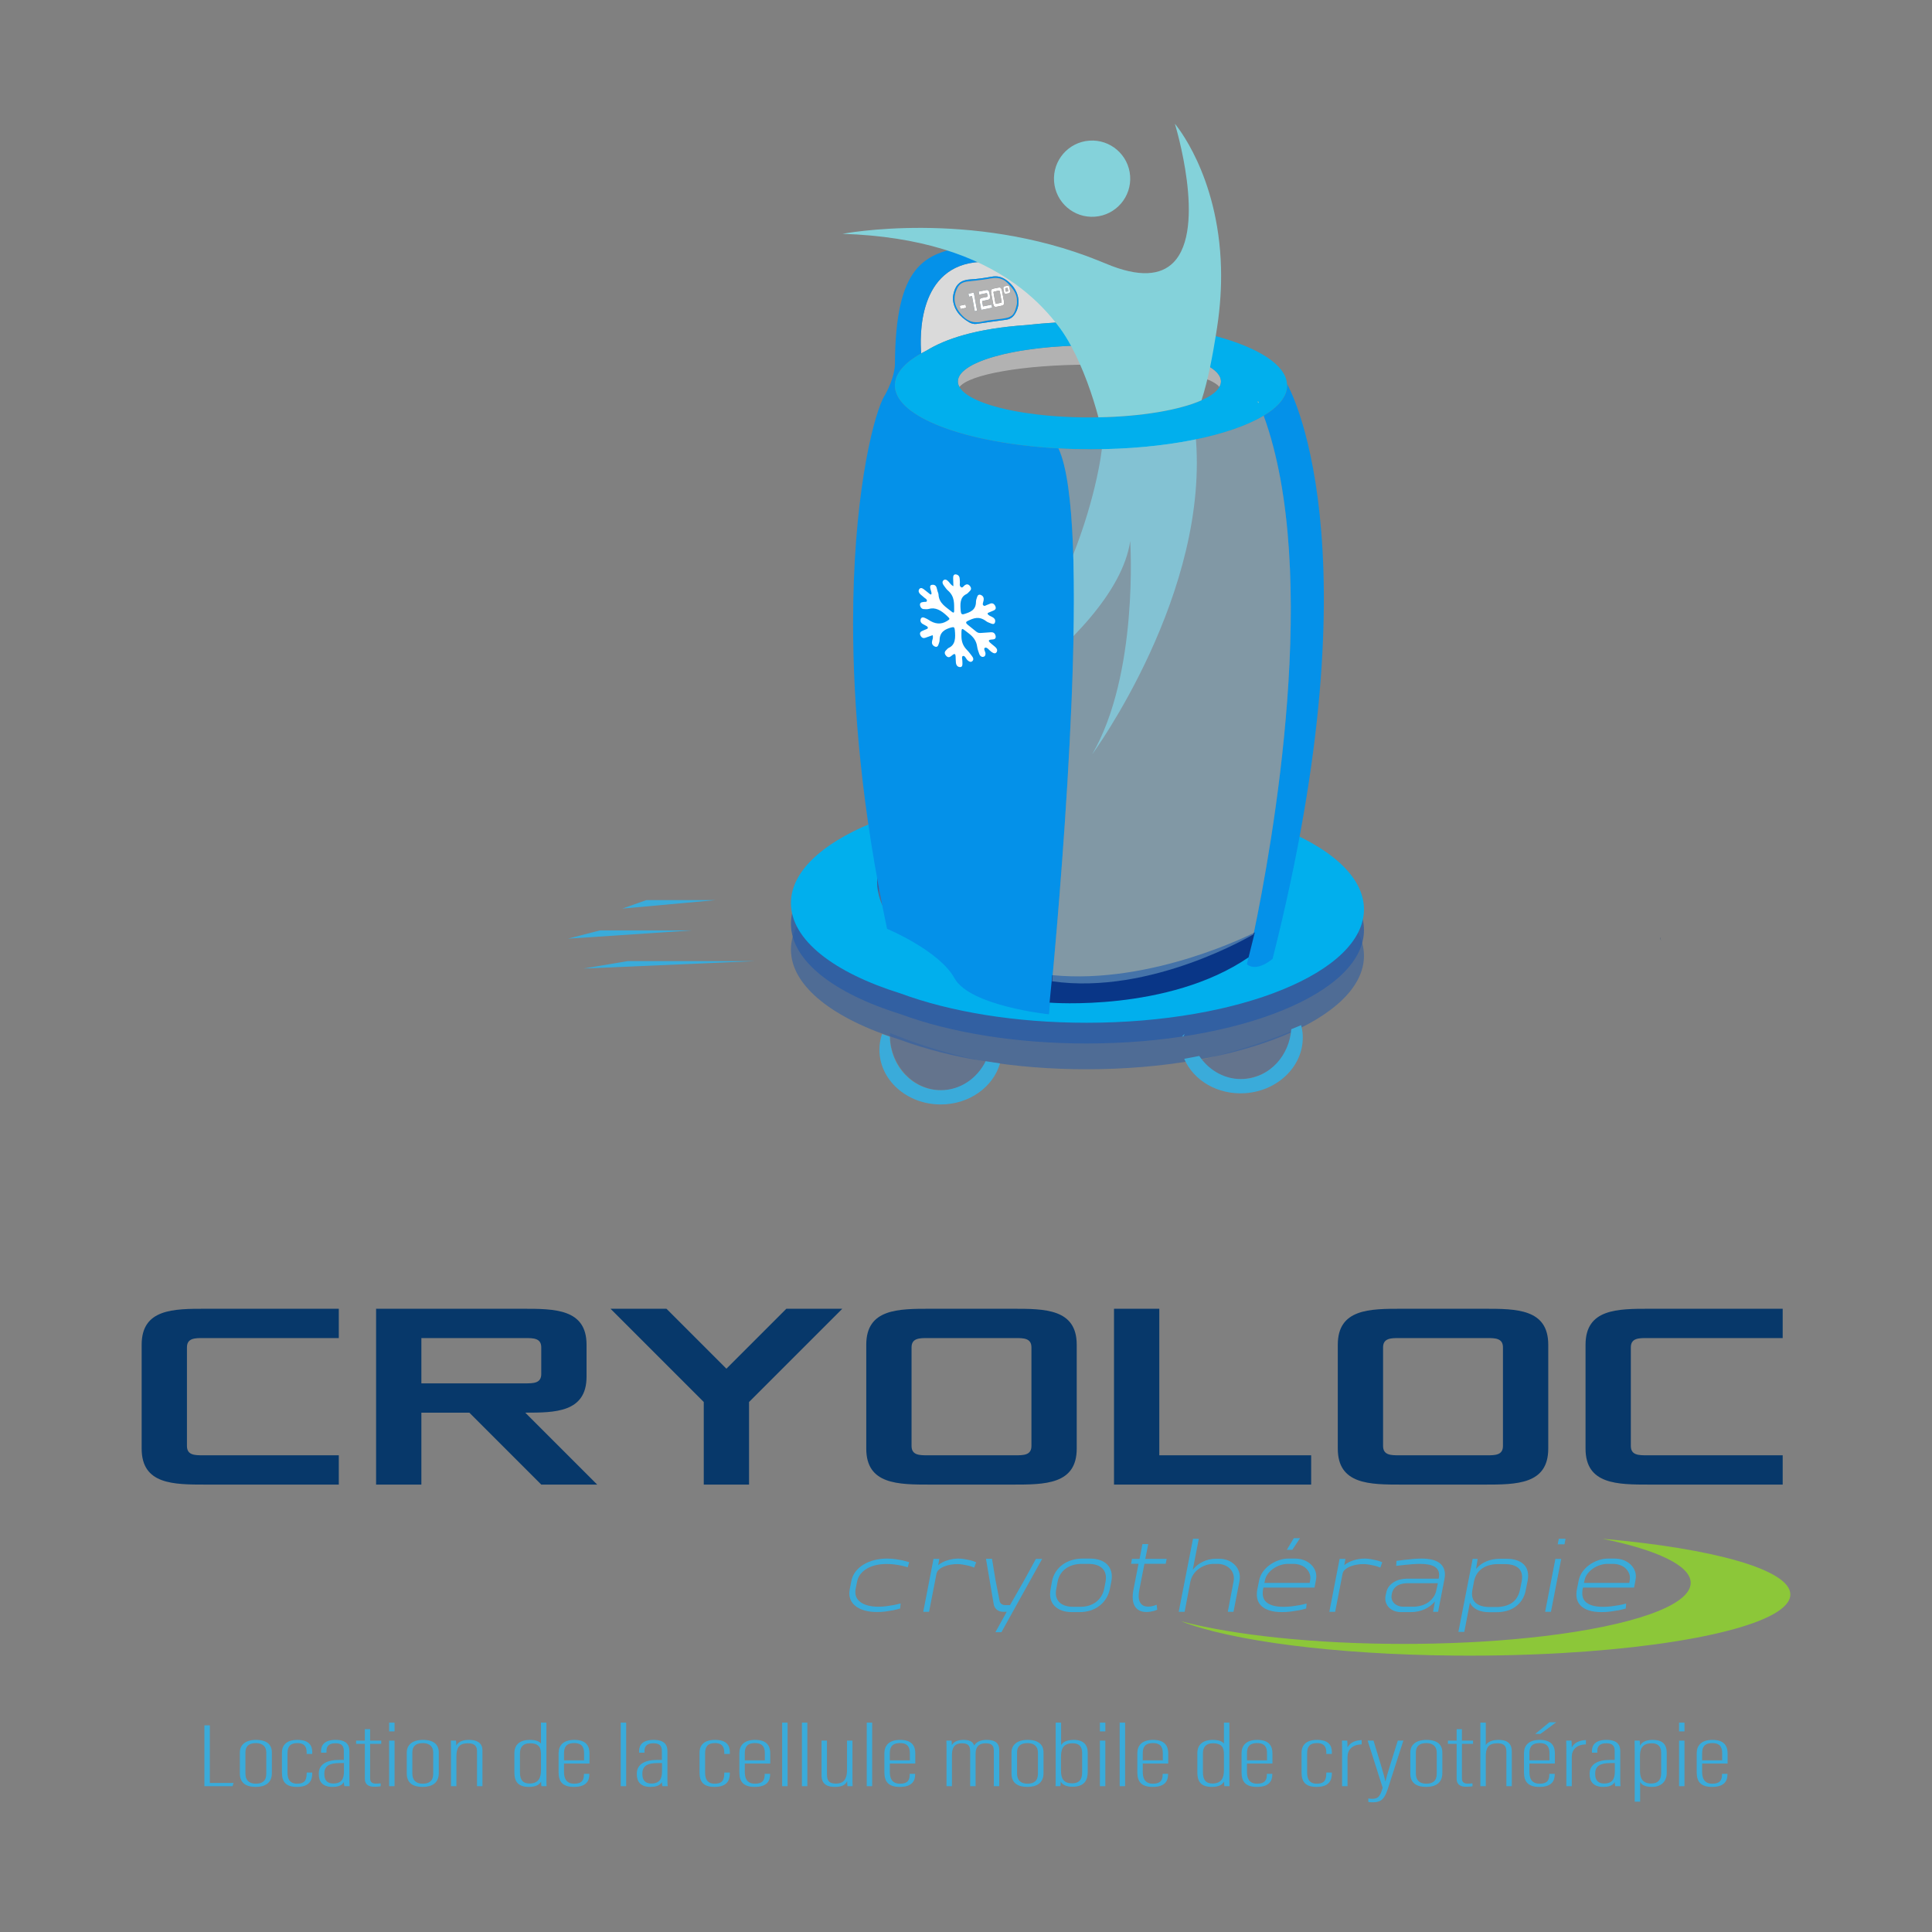 <?xml version="1.0" encoding="UTF-8" standalone="no"?>
<!DOCTYPE svg PUBLIC "-//W3C//DTD SVG 1.1//EN" "http://www.w3.org/Graphics/SVG/1.1/DTD/svg11.dtd">
<svg xmlns="http://www.w3.org/2000/svg" xmlns:xlink="http://www.w3.org/1999/xlink" version="1.1" width="2500pt" height="2500pt" viewBox="0 0 2500 2500">
<rect x="0" y="0" width="2500" height="2500" fill="#808080" stroke="none"/>
<g enable-background="new">
<g>
<g id="Layer-1" data-name="Layer 1">
<clipPath id="cp0">
<path transform="matrix(1,0,0,-1,0,2500)" d="M 0 2500 L 2500 2500 L 2500 0 L 0 0 Z "/>
</clipPath>
<g clip-path="url(#cp0)">
<path transform="matrix(1,0,0,-1,2148.778,1212.923)" d="M 0 0 L .396 -4.573 C .292 -3.37 .088 -2.126 -.113 -.931 C -.09 -.638 -.022 -.293 0 0 " fill="#07386a"/>
<path transform="matrix(1,0,0,-1,264.496,2232.606)" d="M 0 0 L 7.023 0 L 7.023 -74.545 L 37.725 -74.545 L 36.438 -78.699 L 0 -78.699 Z " fill="#3aabda"/>
<path transform="matrix(1,0,0,-1,317.572,2267.843)" d="M 0 0 L 0 -27.274 C 0 -35.448 4.52 -40.253 13.426 -40.253 C 21.608 -40.253 27.023 -36.845 27.023 -27.271 L 27.023 .001 C 27.023 7.134 22.869 12.279 13.602 12.279 C 3.993 12.279 0 7.724 0 0 M 34.226 .216 L 34.226 -26.571 C 34.226 -39.533 25.248 -44.404 13.239 -44.404 C 1.577 -44.404 -7.203 -39.876 -7.203 -27.149 L -7.203 .11 C -7.203 9.964 .022 16.433 13.788 16.433 C 27.925 16.433 34.226 10.062 34.226 .216 " fill="#3aabda"/>
<path transform="matrix(1,0,0,-1,404.038,2293.691)" d="M 0 0 L 0 -.825 C 0 -10.516 -3.849 -18.556 -19.88 -18.556 C -34.298 -18.556 -39.211 -11.781 -39.211 -.099 L -39.211 25.597 C -39.211 35.955 -32.844 42.281 -19.146 42.281 C -4.341 42.281 0 35.13 0 26.669 L 0 24.083 L -7.196 24.083 L -7.196 25.637 C -7.196 31.849 -8.83 38.14 -19.332 38.14 C -28.213 38.14 -32.009 33.931 -32.009 24.829 L -32.009 -.18 C -32.009 -6.84 -30.016 -14.415 -19.69 -14.415 C -10.978 -14.415 -7.196 -11.121 -7.196 -.87 L -7.196 0 Z " fill="#3aabda"/>
<path transform="matrix(1,0,0,-1,445.106,2281.431)" d="M 0 0 L -5.968 0 C -18.49 0 -25.407 -3.618 -25.407 -13.349 L -25.407 -14.406 C -25.407 -20.839 -22.672 -26.438 -13.963 -26.438 C -3.1 -26.438 0 -20.384 0 -10.64 Z M 7.013 -21.65 C 7.013 -25.998 7.192 -28.671 7.379 -29.874 L .569 -29.874 C .024 -28.121 -.169 -25.762 -.172 -24.591 C -2.924 -29.742 -9.292 -30.816 -14.992 -30.816 C -27.636 -30.816 -32.588 -23.947 -32.588 -14.643 L -32.588 -13.581 C -32.588 -1.501 -22.236 4.12 -6.133 4.12 L -.187 4.12 L -.187 15.352 C -.187 21.45 -2.172 25.657 -11.057 25.657 C -19.938 25.657 -22.647 21.332 -22.647 15.718 L -22.647 13.505 L -29.664 13.505 L -29.664 15.713 C -29.664 23.626 -24.723 30.021 -10.864 30.021 C 3.299 30.021 7.013 23.424 7.013 15.604 Z " fill="#3aabda"/>
<path transform="matrix(1,0,0,-1,460.801,2252.355)" d="M 0 0 L 11.302 0 L 11.302 14.841 L 18.146 14.841 L 18.146 0 L 32.528 0 L 32.528 -4.148 L 18.146 -4.148 L 18.146 -48.729 C 18.146 -52.018 19.232 -55.642 25.256 -55.642 C 27.08 -55.642 30.172 -55.522 31.804 -55.287 L 31.804 -59.06 C 29.41 -59.541 25.91 -59.661 23.151 -59.661 C 16.996 -59.661 11.302 -57.304 11.302 -49.582 L 11.302 -4.148 L 0 -4.148 Z " fill="#3aabda"/>
<path transform="matrix(1,0,0,-1,0,2500)" d="M 503.526 270.927 L 510.549 270.927 L 510.549 259.58 L 503.526 259.58 Z M 503.523 247.646 L 510.546 247.646 L 510.546 188.696 L 503.523 188.696 Z " fill="#3aabda"/>
<path transform="matrix(1,0,0,-1,533.572,2267.843)" d="M 0 0 L 0 -27.274 C 0 -35.448 4.52 -40.253 13.426 -40.253 C 21.607 -40.253 27.023 -36.845 27.023 -27.271 L 27.023 .001 C 27.023 7.134 22.869 12.279 13.602 12.279 C 3.993 12.279 0 7.724 0 0 M 34.226 .216 L 34.226 -26.571 C 34.226 -39.533 25.248 -44.404 13.239 -44.404 C 1.577 -44.404 -7.203 -39.876 -7.203 -27.149 L -7.203 .11 C -7.203 9.964 .022 16.433 13.788 16.433 C 27.925 16.433 34.226 10.062 34.226 .216 " fill="#3aabda"/>
<path transform="matrix(1,0,0,-1,583.564,2270.05)" d="M 0 0 C 0 11.679 0 14.524 -.183 17.695 L 6.465 17.695 C 6.651 16.397 6.837 14.618 6.837 11.236 C 9.578 16.5 15.587 18.64 23.485 18.64 C 32.315 18.64 40.711 15.66 40.711 5.151 L 40.711 -41.255 L 33.688 -41.255 L 33.688 4.18 C 33.688 10.293 30.585 14.254 22.249 14.254 C 13.342 14.254 7.023 11.553 7.023 -2.919 L 7.023 -41.255 L 0 -41.255 Z " fill="#3aabda"/>
<path transform="matrix(1,0,0,-1,672.821,2268.77)" d="M 0 0 L 0 -24.611 C 0 -34.301 3.799 -39.092 12.343 -39.092 C 24.13 -39.092 27.203 -31.505 27.203 -21.902 L 27.203 -1.21 C 27.203 5.388 26.11 12.974 12.884 12.974 C 3.982 12.974 0 7.948 0 0 M 34.226 39.696 L 34.226 -28.568 C 34.226 -33.496 34.226 -39.121 34.409 -42.535 L 27.761 -42.535 C 27.575 -41.81 27.389 -38.511 27.389 -36.531 C 25.537 -39.959 21.506 -43.478 11.651 -43.478 C -2.662 -43.478 -7.203 -36.257 -7.203 -25.051 L -7.203 .246 C -7.203 10.85 -.452 17.359 12.935 17.359 C 22.546 17.359 25.716 14.336 27.203 12.654 L 27.203 39.696 Z " fill="#3aabda"/>
<path transform="matrix(1,0,0,-1,755.785,2277.89)" d="M 0 0 L 0 8.779 C 0 14.318 -.759 22.338 -12.706 22.338 C -24.279 22.338 -25.952 15.708 -25.952 8.665 L -25.952 0 Z M -25.956 -4.125 L -25.956 -14.808 C -25.956 -22.056 -23.952 -30.217 -12.712 -30.217 C -2.538 -30.217 -.193 -25.283 -.193 -18.156 L -.193 -17.459 L 6.819 -17.459 L 6.819 -18.041 C 6.819 -25.556 3.913 -34.357 -13.061 -34.357 C -27.707 -34.357 -32.968 -27.579 -32.968 -15.556 L -32.968 9.197 C -32.968 19.06 -27.159 26.479 -12.526 26.479 C 3.108 26.479 7.006 18.104 7.006 9.083 L 7.006 -4.125 Z " fill="#3aabda"/>
<path transform="matrix(1,0,0,-1,0,2500)" d="M 803.22 270.927 L 810.243 270.927 L 810.243 188.696 L 803.22 188.696 Z " fill="#3aabda"/>
<path transform="matrix(1,0,0,-1,856.641,2281.431)" d="M 0 0 L -5.968 0 C -18.489 0 -25.406 -3.618 -25.406 -13.349 L -25.406 -14.406 C -25.406 -20.839 -22.672 -26.438 -13.962 -26.438 C -3.099 -26.438 0 -20.384 0 -10.64 Z M 7.014 -21.65 C 7.014 -25.998 7.193 -28.671 7.379 -29.874 L .569 -29.874 C .024 -28.121 -.168 -25.762 -.172 -24.591 C -2.923 -29.742 -9.292 -30.816 -14.992 -30.816 C -27.636 -30.816 -32.588 -23.947 -32.588 -14.643 L -32.588 -13.581 C -32.588 -1.501 -22.236 4.12 -6.133 4.12 L -.186 4.12 L -.186 15.352 C -.186 21.45 -2.172 25.657 -11.057 25.657 C -19.938 25.657 -22.647 21.332 -22.647 15.718 L -22.647 13.505 L -29.664 13.505 L -29.664 15.713 C -29.664 23.626 -24.723 30.021 -10.863 30.021 C 3.299 30.021 7.014 23.424 7.014 15.604 Z " fill="#3aabda"/>
<path transform="matrix(1,0,0,-1,944.407,2293.691)" d="M 0 0 L 0 -.825 C 0 -10.516 -3.849 -18.556 -19.88 -18.556 C -34.298 -18.556 -39.212 -11.781 -39.212 -.099 L -39.212 25.597 C -39.212 35.955 -32.844 42.281 -19.146 42.281 C -4.341 42.281 0 35.13 0 26.669 L 0 24.083 L -7.196 24.083 L -7.196 25.637 C -7.196 31.849 -8.831 38.14 -19.332 38.14 C -28.213 38.14 -32.009 33.931 -32.009 24.829 L -32.009 -.18 C -32.009 -6.84 -30.016 -14.415 -19.69 -14.415 C -10.978 -14.415 -7.196 -11.121 -7.196 -.87 L -7.196 0 Z " fill="#3aabda"/>
<path transform="matrix(1,0,0,-1,989.695,2277.89)" d="M 0 0 L 0 8.779 C 0 14.318 -.759 22.338 -12.705 22.338 C -24.278 22.338 -25.952 15.708 -25.952 8.665 L -25.952 0 Z M -25.955 -4.125 L -25.955 -14.808 C -25.955 -22.056 -23.952 -30.217 -12.712 -30.217 C -2.538 -30.217 -.193 -25.283 -.193 -18.156 L -.193 -17.459 L 6.82 -17.459 L 6.82 -18.041 C 6.82 -25.556 3.913 -34.357 -13.06 -34.357 C -27.707 -34.357 -32.968 -27.579 -32.968 -15.556 L -32.968 9.197 C -32.968 19.06 -27.159 26.479 -12.526 26.479 C 3.108 26.479 7.006 18.104 7.006 9.083 L 7.006 -4.125 Z " fill="#3aabda"/>
<path transform="matrix(1,0,0,-1,0,2500)" d="M 1012.093 270.927 L 1019.116 270.927 L 1019.116 188.696 L 1012.093 188.696 Z " fill="#3aabda"/>
<path transform="matrix(1,0,0,-1,0,2500)" d="M 1037.677 270.927 L 1044.7 270.927 L 1044.7 188.696 L 1037.677 188.696 Z " fill="#3aabda"/>
<path transform="matrix(1,0,0,-1,1103.07,2296.741)" d="M 0 0 C 0 -6.535 0 -12.074 .183 -14.563 L -6.464 -14.563 C -6.651 -13.614 -6.837 -10.44 -6.837 -7.868 C -9.233 -13.401 -14.382 -15.506 -22.595 -15.506 C -29.043 -15.506 -39.987 -14.409 -39.987 -.755 L -39.987 44.387 L -32.964 44.387 L -32.964 .466 C -32.964 -8.185 -29.513 -11.236 -21.345 -11.236 C -14.418 -11.236 -7.023 -8.646 -7.023 6.393 L -7.023 44.387 L 0 44.387 Z " fill="#3aabda"/>
<path transform="matrix(1,0,0,-1,0,2500)" d="M 1121.555 270.927 L 1128.578 270.927 L 1128.578 188.696 L 1121.555 188.696 Z " fill="#3aabda"/>
<path transform="matrix(1,0,0,-1,1177.37,2277.89)" d="M 0 0 L 0 8.779 C 0 14.318 -.759 22.338 -12.705 22.338 C -24.278 22.338 -25.952 15.708 -25.952 8.665 L -25.952 0 Z M -25.955 -4.125 L -25.955 -14.808 C -25.955 -22.056 -23.952 -30.217 -12.712 -30.217 C -2.538 -30.217 -.193 -25.283 -.193 -18.156 L -.193 -17.459 L 6.82 -17.459 L 6.82 -18.041 C 6.82 -25.556 3.913 -34.357 -13.06 -34.357 C -27.707 -34.357 -32.968 -27.579 -32.968 -15.556 L -32.968 9.197 C -32.968 19.06 -27.159 26.479 -12.526 26.479 C 3.108 26.479 7.006 18.104 7.006 9.083 L 7.006 -4.125 Z " fill="#3aabda"/>
<path transform="matrix(1,0,0,-1,1224.805,2269.218)" d="M 0 0 C 0 9.598 0 13.809 -.184 16.863 L 6.464 16.863 C 6.833 15.21 6.833 12.875 6.837 10.984 C 9.055 14.993 13.647 17.808 22.036 17.808 C 28.639 17.808 33.936 16.146 35.773 10.518 C 38.17 14.51 42.925 17.808 51.901 17.808 C 59.812 17.808 68.217 15.891 68.217 4.682 L 68.217 -42.087 L 61.194 -42.087 L 61.194 3.482 C 61.194 8.645 60.083 13.422 50.85 13.422 C 39.981 13.422 37.622 6.665 37.622 -.267 L 37.622 -42.087 L 30.595 -42.087 L 30.595 2.783 C 30.595 10.165 28.038 13.422 19.894 13.422 C 9.558 13.422 7.023 6.434 7.023 -1.414 L 7.023 -42.087 L 0 -42.087 Z " fill="#3aabda"/>
<path transform="matrix(1,0,0,-1,1316.073,2267.843)" d="M 0 0 L 0 -27.274 C 0 -35.448 4.52 -40.253 13.425 -40.253 C 21.606 -40.253 27.022 -36.845 27.022 -27.271 L 27.022 .001 C 27.022 7.134 22.868 12.279 13.602 12.279 C 3.992 12.279 0 7.724 0 0 M 34.227 .216 L 34.227 -26.571 C 34.227 -39.533 25.247 -44.404 13.239 -44.404 C 1.575 -44.404 -7.202 -39.876 -7.202 -27.149 L -7.202 .11 C -7.202 9.964 .022 16.433 13.788 16.433 C 27.926 16.433 34.227 10.062 34.227 .216 " fill="#3aabda"/>
<path transform="matrix(1,0,0,-1,1400.292,2293.578)" d="M 0 0 L 0 25.244 C 0 33.321 -3.607 37.782 -12.337 37.782 C -25.909 37.782 -27.382 28.708 -27.382 19.105 L -27.382 2.53 C -27.382 -8.911 -23.214 -14.053 -12.885 -14.053 C -4.358 -14.053 0 -9.605 0 0 M -34.227 64.505 L -27.203 64.505 L -27.203 35.351 C -25.168 39.006 -20.571 42.168 -10.749 42.168 C 1.892 42.168 7.202 35.552 7.202 25.861 L 7.202 .624 C 7.202 -9.935 3.009 -18.437 -12.586 -18.437 C -20.831 -18.437 -25.748 -15.725 -27.766 -11.616 C -27.769 -14.201 -27.772 -15.732 -28.139 -17.727 L -34.41 -17.727 C -34.224 -15.102 -34.227 -9.798 -34.227 -1.711 Z " fill="#3aabda"/>
<path transform="matrix(1,0,0,-1,0,2500)" d="M 1423.267 270.927 L 1430.289 270.927 L 1430.289 259.58 L 1423.267 259.58 Z M 1423.264 247.646 L 1430.287 247.646 L 1430.287 188.696 L 1423.264 188.696 Z " fill="#3aabda"/>
<path transform="matrix(1,0,0,-1,0,2500)" d="M 1448.848 270.927 L 1455.871 270.927 L 1455.871 188.696 L 1448.848 188.696 Z " fill="#3aabda"/>
<path transform="matrix(1,0,0,-1,1504.662,2277.89)" d="M 0 0 L 0 8.779 C 0 14.318 -.759 22.338 -12.705 22.338 C -24.279 22.338 -25.951 15.708 -25.951 8.665 L -25.951 0 Z M -25.955 -4.125 L -25.955 -14.808 C -25.955 -22.056 -23.952 -30.217 -12.713 -30.217 C -2.537 -30.217 -.193 -25.283 -.193 -18.156 L -.193 -17.459 L 6.818 -17.459 L 6.818 -18.041 C 6.818 -25.556 3.913 -34.357 -13.062 -34.357 C -27.707 -34.357 -32.968 -27.579 -32.968 -15.556 L -32.968 9.197 C -32.968 19.06 -27.158 26.479 -12.526 26.479 C 3.108 26.479 7.005 18.104 7.005 9.083 L 7.005 -4.125 Z " fill="#3aabda"/>
<path transform="matrix(1,0,0,-1,1556.562,2268.77)" d="M 0 0 L 0 -24.611 C 0 -34.301 3.799 -39.092 12.343 -39.092 C 24.131 -39.092 27.201 -31.505 27.201 -21.902 L 27.201 -1.21 C 27.201 5.388 26.109 12.974 12.885 12.974 C 3.982 12.974 0 7.948 0 0 M 34.227 39.696 L 34.227 -28.568 C 34.227 -33.496 34.227 -39.121 34.408 -42.535 L 27.76 -42.535 C 27.574 -41.81 27.388 -38.511 27.388 -36.531 C 25.537 -39.959 21.506 -43.478 11.651 -43.478 C -2.662 -43.478 -7.202 -36.257 -7.202 -25.051 L -7.202 .246 C -7.202 10.85 -.452 17.359 12.934 17.359 C 22.546 17.359 25.716 14.336 27.201 12.654 L 27.201 39.696 Z " fill="#3aabda"/>
<path transform="matrix(1,0,0,-1,1639.525,2277.89)" d="M 0 0 L 0 8.779 C 0 14.318 -.759 22.338 -12.705 22.338 C -24.279 22.338 -25.951 15.708 -25.951 8.665 L -25.951 0 Z M -25.955 -4.125 L -25.955 -14.808 C -25.955 -22.056 -23.952 -30.217 -12.713 -30.217 C -2.537 -30.217 -.193 -25.283 -.193 -18.156 L -.193 -17.459 L 6.818 -17.459 L 6.818 -18.041 C 6.818 -25.556 3.913 -34.357 -13.062 -34.357 C -27.707 -34.357 -32.968 -27.579 -32.968 -15.556 L -32.968 9.197 C -32.968 19.06 -27.158 26.479 -12.526 26.479 C 3.108 26.479 7.005 18.104 7.005 9.083 L 7.005 -4.125 Z " fill="#3aabda"/>
<path transform="matrix(1,0,0,-1,1723.435,2293.691)" d="M 0 0 L 0 -.825 C 0 -10.516 -3.848 -18.556 -19.88 -18.556 C -34.298 -18.556 -39.211 -11.781 -39.211 -.099 L -39.211 25.597 C -39.211 35.955 -32.843 42.281 -19.146 42.281 C -4.341 42.281 0 35.13 0 26.669 L 0 24.083 L -7.196 24.083 L -7.196 25.637 C -7.196 31.849 -8.83 38.14 -19.331 38.14 C -28.213 38.14 -32.009 33.931 -32.009 24.829 L -32.009 -.18 C -32.009 -6.84 -30.017 -14.415 -19.691 -14.415 C -10.978 -14.415 -7.196 -11.121 -7.196 -.87 L -7.196 0 Z " fill="#3aabda"/>
<path transform="matrix(1,0,0,-1,1736.666,2272.511)" d="M 0 0 C 0 9.21 .003 15.757 -.184 20.156 L 6.64 20.156 C 6.823 18.173 7.009 16.096 7.009 11.299 C 10.13 17.817 17.818 20.637 25.339 20.869 L 25.339 15.242 C 13.127 15.127 7.023 8.289 7.023 -.857 L 7.023 -38.794 L 0 -38.794 Z " fill="#3aabda"/>
<path transform="matrix(1,0,0,-1,1777.332,2252.355)" d="M 0 0 C 7.261 -23.713 14.336 -46.592 15.246 -52.641 L 15.436 -52.641 C 17.438 -43.77 26.102 -17.228 31.416 0 L 38.618 0 L 18.492 -62.472 C 13.357 -78.297 7.603 -79.812 -1.929 -79.812 C -3.43 -79.812 -5.639 -79.576 -6.768 -79.341 L -6.761 -74.843 C -5.506 -75.073 -3.292 -75.309 -1.991 -75.309 C 5.646 -75.309 8.394 -72.859 11.827 -60.962 L -7.59 0 Z " fill="#3aabda"/>
<path transform="matrix(1,0,0,-1,1832.134,2267.843)" d="M 0 0 L 0 -27.274 C 0 -35.448 4.52 -40.253 13.425 -40.253 C 21.606 -40.253 27.021 -36.845 27.021 -27.271 L 27.021 .001 C 27.021 7.134 22.867 12.279 13.602 12.279 C 3.991 12.279 0 7.724 0 0 M 34.226 .216 L 34.226 -26.571 C 34.226 -39.533 25.246 -44.404 13.238 -44.404 C 1.575 -44.404 -7.203 -39.876 -7.203 -27.149 L -7.203 .11 C -7.203 9.964 .022 16.433 13.787 16.433 C 27.925 16.433 34.226 10.062 34.226 .216 " fill="#3aabda"/>
<path transform="matrix(1,0,0,-1,1873.573,2252.355)" d="M 0 0 L 11.303 0 L 11.303 14.841 L 18.146 14.841 L 18.146 0 L 32.528 0 L 32.528 -4.148 L 18.146 -4.148 L 18.146 -48.729 C 18.146 -52.018 19.233 -55.642 25.257 -55.642 C 27.08 -55.642 30.173 -55.522 31.804 -55.287 L 31.804 -59.06 C 29.411 -59.541 25.911 -59.661 23.152 -59.661 C 16.996 -59.661 11.303 -57.304 11.303 -49.582 L 11.303 -4.148 L 0 -4.148 Z " fill="#3aabda"/>
<path transform="matrix(1,0,0,-1,1922.589,2229.073)" d="M 0 0 L 0 -29.037 C 1.852 -25.618 7.331 -22.337 16.472 -22.337 C 29.836 -22.337 33.688 -28.828 33.688 -37.431 L 33.688 -82.231 L 26.665 -82.231 L 26.665 -38.424 C 26.665 -32.908 25.92 -26.723 15.221 -26.723 C 2.548 -26.723 0 -33.476 0 -43.999 L 0 -82.231 L -7.023 -82.231 L -7.023 0 Z " fill="#3aabda"/>
<path transform="matrix(1,0,0,-1,2013.802,2228.589)" d="M 0 0 L -20.488 -15.096 L -27.273 -15.096 L -8.858 0 Z M -8.798 -49.301 L -8.798 -40.521 C -8.798 -34.982 -9.558 -26.963 -21.504 -26.963 C -33.077 -26.963 -34.749 -33.593 -34.749 -40.636 L -34.749 -49.301 Z M -34.754 -53.426 L -34.754 -64.108 C -34.754 -71.356 -32.75 -79.518 -21.511 -79.518 C -11.336 -79.518 -8.991 -74.584 -8.991 -67.457 L -8.991 -66.76 L -1.979 -66.76 L -1.979 -67.342 C -1.979 -74.856 -4.885 -83.658 -21.859 -83.658 C -36.505 -83.658 -41.766 -76.88 -41.766 -64.856 L -41.766 -40.104 C -41.766 -30.241 -35.956 -22.821 -21.324 -22.821 C -5.689 -22.821 -1.793 -31.196 -1.793 -40.218 L -1.793 -53.426 Z " fill="#3aabda"/>
<path transform="matrix(1,0,0,-1,2026.853,2272.511)" d="M 0 0 C 0 9.21 .003 15.757 -.184 20.156 L 6.64 20.156 C 6.823 18.173 7.009 16.096 7.009 11.299 C 10.13 17.817 17.818 20.637 25.339 20.869 L 25.339 15.242 C 13.127 15.127 7.023 8.289 7.023 -.857 L 7.023 -38.794 L 0 -38.794 Z " fill="#3aabda"/>
<path transform="matrix(1,0,0,-1,2089.595,2281.431)" d="M 0 0 L -5.968 0 C -18.491 0 -25.407 -3.618 -25.407 -13.349 L -25.407 -14.406 C -25.407 -20.839 -22.674 -26.438 -13.965 -26.438 C -3.101 -26.438 0 -20.384 0 -10.64 Z M 7.012 -21.65 C 7.012 -25.998 7.191 -28.671 7.377 -29.874 L .568 -29.874 C .023 -28.121 -.17 -25.762 -.173 -24.591 C -2.926 -29.742 -9.293 -30.816 -14.993 -30.816 C -27.638 -30.816 -32.588 -23.947 -32.588 -14.643 L -32.588 -13.581 C -32.588 -1.501 -22.236 4.12 -6.133 4.12 L -.187 4.12 L -.187 15.352 C -.187 21.45 -2.174 25.657 -11.058 25.657 C -19.939 25.657 -22.648 21.332 -22.648 15.718 L -22.648 13.505 L -29.665 13.505 L -29.665 15.713 C -29.665 23.626 -24.724 30.021 -10.864 30.021 C 3.299 30.021 7.012 23.424 7.012 15.604 Z " fill="#3aabda"/>
<path transform="matrix(1,0,0,-1,2149.528,2294.413)" d="M 0 0 L 0 26.57 C 0 35.565 -5.423 38.617 -11.979 38.617 C -25.341 38.617 -27.383 30.496 -27.383 21.93 L -27.383 3.837 C -27.383 -3.905 -26.093 -13.448 -12.889 -13.448 C -4.154 -13.448 0 -8.764 0 0 M -27.203 -11.382 L -27.203 -36.929 L -34.227 -36.929 L -34.227 24.969 C -34.227 33.1 -34.227 38.177 -34.41 42.059 L -27.762 42.059 C -27.575 40.653 -27.39 38.634 -27.39 35.244 C -25.541 39.363 -20.779 43.003 -11.101 43.003 C 1.165 43.003 7.202 37.916 7.202 26.132 L 7.202 .234 C 7.202 -12.288 -1.535 -17.834 -11.86 -17.834 C -22.227 -17.834 -25.721 -14.206 -27.203 -11.382 " fill="#3aabda"/>
<path transform="matrix(1,0,0,-1,0,2500)" d="M 2172.688 270.927 L 2179.71 270.927 L 2179.71 259.58 L 2172.688 259.58 Z M 2172.685 247.646 L 2179.708 247.646 L 2179.708 188.696 L 2172.685 188.696 Z " fill="#3aabda"/>
<path transform="matrix(1,0,0,-1,2228.499,2277.89)" d="M 0 0 L 0 8.779 C 0 14.318 -.76 22.338 -12.706 22.338 C -24.279 22.338 -25.951 15.708 -25.951 8.665 L -25.951 0 Z M -25.956 -4.125 L -25.956 -14.808 C -25.956 -22.056 -23.952 -30.217 -12.713 -30.217 C -2.538 -30.217 -.193 -25.283 -.193 -18.156 L -.193 -17.459 L 6.818 -17.459 L 6.818 -18.041 C 6.818 -25.556 3.913 -34.357 -13.062 -34.357 C -27.707 -34.357 -32.968 -27.579 -32.968 -15.556 L -32.968 9.197 C -32.968 19.06 -27.158 26.479 -12.526 26.479 C 3.108 26.479 7.005 18.104 7.005 9.083 L 7.005 -4.125 Z " fill="#3aabda"/>
<path transform="matrix(1,0,0,-1,1174.563,2028.025)" d="M 0 0 C -2.648 .82 -5.476 1.55 -8.487 2.189 C -10.95 2.737 -13.825 3.216 -17.11 3.626 C -20.396 4.038 -23.772 4.242 -27.239 4.242 C -32.077 4.242 -36.64 3.764 -40.928 2.806 C -45.218 1.847 -49.072 .386 -52.494 -1.575 C -55.916 -3.539 -58.77 -5.955 -61.049 -8.83 C -63.332 -11.705 -64.837 -15.104 -65.566 -19.027 L -67.346 -27.787 C -68.077 -31.712 -67.872 -35.111 -66.729 -37.986 C -65.59 -40.859 -63.697 -43.255 -61.049 -45.172 C -58.403 -47.089 -55.119 -48.549 -51.194 -49.552 C -47.271 -50.557 -42.891 -51.059 -38.053 -51.059 C -34.495 -51.059 -31.004 -50.831 -27.582 -50.374 C -24.16 -49.917 -21.08 -49.438 -18.342 -48.936 C -15.604 -48.436 -12.548 -47.728 -9.171 -46.814 L -9.719 -53.384 C -12.73 -54.298 -15.878 -55.074 -19.163 -55.711 C -22.085 -56.259 -25.37 -56.785 -29.019 -57.286 C -32.67 -57.786 -36.366 -57.992 -40.106 -57.902 C -45.855 -57.902 -51.081 -57.241 -55.779 -55.917 C -60.48 -54.595 -64.402 -52.679 -67.551 -50.168 C -70.699 -47.658 -72.958 -44.604 -74.326 -40.996 C -75.696 -37.393 -75.925 -33.219 -75.011 -28.472 L -72.958 -17.933 C -72.047 -13.278 -70.199 -9.15 -67.415 -5.545 C -64.631 -1.941 -61.187 1.095 -57.08 3.558 C -52.974 6.021 -48.343 7.915 -43.186 9.238 C -38.031 10.56 -32.578 11.224 -26.829 11.224 C -22.814 11.224 -19.118 10.972 -15.742 10.47 C -12.367 9.968 -9.308 9.443 -6.571 8.896 C -3.559 8.165 -.732 7.392 1.916 6.569 Z " fill="#3aabda"/>
<path transform="matrix(1,0,0,-1,1207.96,2017.212)" d="M 0 0 L 7.527 0 L 6.023 -8.076 C 9.216 -5.432 13.209 -3.354 18 -1.849 C 22.789 -.344 27.558 .41 32.305 .41 C 34.767 .41 37.183 .204 39.558 -.206 C 41.93 -.616 44.165 -1.051 46.265 -1.507 C 48.362 -1.965 50.211 -2.465 51.81 -3.012 C 53.406 -3.56 54.523 -4.018 55.162 -4.382 L 52.7 -11.226 C 52.333 -11.135 51.442 -10.813 50.028 -10.267 C 48.614 -9.719 46.881 -9.195 44.828 -8.692 C 42.775 -8.192 40.493 -7.735 37.984 -7.323 C 35.472 -6.913 32.988 -6.709 30.524 -6.709 C 27.877 -6.709 25.072 -6.961 22.106 -7.461 C 19.141 -7.963 16.357 -8.74 13.755 -9.788 C 11.157 -10.838 8.941 -12.162 7.118 -13.757 C 5.29 -15.354 4.195 -17.203 3.833 -19.301 L -5.75 -68.441 L -13.278 -68.441 Z " fill="#3aabda"/>
<path transform="matrix(1,0,0,-1,1275.85,2017.076)" d="M 0 0 L 7.802 0 L 12.456 -28.197 L 17.521 -54.068 C 17.793 -55.895 18.592 -57.331 19.916 -58.38 C 21.237 -59.43 22.902 -59.953 24.912 -59.953 L 31.071 -59.953 L 49.002 -28.607 L 64.607 -.136 L 72.684 -.136 L 19.983 -94.996 L 12.182 -94.996 L 26.827 -68.577 L 22.175 -68.577 C 18.889 -68.577 16.15 -67.642 13.961 -65.771 C 11.771 -63.902 10.446 -61.506 9.991 -58.586 Z " fill="#3aabda"/>
<path transform="matrix(1,0,0,-1,1408.489,2023.647)" d="M 0 0 L -8.761 0 C -12.594 0 -16.22 -.479 -19.642 -1.437 C -23.064 -2.396 -26.168 -3.832 -28.95 -5.749 C -31.735 -7.666 -34.084 -10.084 -36 -13.003 C -37.916 -15.926 -39.24 -19.348 -39.97 -23.27 L -41.612 -32.166 C -42.433 -36.091 -42.457 -39.537 -41.681 -42.501 C -40.906 -45.468 -39.514 -47.908 -37.506 -49.824 C -35.499 -51.74 -32.968 -53.179 -29.908 -54.137 C -26.853 -55.094 -23.407 -55.573 -19.575 -55.573 L -10.813 -55.573 C -6.892 -55.573 -3.217 -55.073 .206 -54.067 C 3.628 -53.065 6.683 -51.582 9.377 -49.619 C 12.066 -47.658 14.373 -45.193 16.288 -42.228 C 18.205 -39.264 19.574 -35.862 20.395 -32.03 L 22.037 -23.406 C 22.767 -19.483 22.767 -16.062 22.037 -13.141 C 21.307 -10.221 19.937 -7.78 17.932 -5.817 C 15.923 -3.855 13.392 -2.396 10.335 -1.437 C 7.276 -.479 3.832 0 0 0 M 1.779 6.845 C 6.615 6.845 10.927 6.205 14.715 4.928 C 18.5 3.649 21.648 1.756 24.16 -.753 C 26.668 -3.264 28.424 -6.344 29.429 -9.991 C 30.433 -13.643 30.478 -17.932 29.566 -22.859 L 27.649 -32.578 C 26.646 -37.232 24.98 -41.385 22.653 -45.034 C 20.326 -48.685 17.452 -51.81 14.029 -54.409 C 10.607 -57.011 6.729 -58.995 2.396 -60.364 C -1.939 -61.732 -6.57 -62.417 -11.499 -62.417 L -21.49 -62.417 C -26.328 -62.417 -30.641 -61.732 -34.425 -60.364 C -38.214 -58.995 -41.361 -57.035 -43.871 -54.479 C -46.382 -51.924 -48.093 -48.821 -49.004 -45.171 C -49.917 -41.522 -49.917 -37.368 -49.004 -32.715 L -47.225 -22.722 C -46.313 -17.978 -44.623 -13.757 -42.16 -10.06 C -39.695 -6.365 -36.731 -3.284 -33.262 -.821 C -29.795 1.643 -25.918 3.536 -21.628 4.859 C -17.339 6.181 -12.821 6.845 -8.076 6.845 Z " fill="#3aabda"/>
<path transform="matrix(1,0,0,-1,1483.636,2085.928)" d="M 0 0 C -3.925 0 -7.141 .707 -9.65 2.123 C -12.161 3.535 -14.099 5.497 -15.468 8.008 C -16.837 10.517 -17.637 13.483 -17.863 16.906 C -18.092 20.328 -17.841 24.045 -17.11 28.062 L -10.403 62.419 L -19.985 62.419 L -18.89 68.716 L -9.034 68.716 L -5.339 87.879 L 2.189 87.879 L -1.643 68.716 L 26.007 68.716 L 24.774 62.419 L -2.737 62.419 L -9.309 28.883 C -9.947 25.687 -10.245 22.769 -10.197 20.122 C -10.152 17.475 -9.674 15.171 -8.761 13.209 C -7.85 11.246 -6.526 9.719 -4.791 8.624 C -3.058 7.528 -.732 6.981 2.189 6.981 C 5.291 6.891 8.896 7.711 13.004 9.445 L 13.825 3.012 C 12.272 2.281 10.882 1.757 9.65 1.437 C 8.418 1.117 6.981 .798 5.338 .48 C 3.695 .161 1.915 0 0 0 " fill="#3aabda"/>
<path transform="matrix(1,0,0,-1,1551.254,1991.205)" d="M 0 0 L -7.802 -39.97 C -4.243 -35.499 .158 -32.03 5.407 -29.566 C 10.653 -27.103 16.06 -25.871 21.627 -25.871 L 26.691 -25.871 C 30.615 -25.871 34.334 -26.578 37.848 -27.992 C 41.359 -29.408 44.35 -31.394 46.813 -33.946 C 49.278 -36.503 51.056 -39.56 52.152 -43.117 C 53.247 -46.677 53.383 -50.693 52.563 -55.163 L 44.896 -94.448 L 37.505 -94.448 L 44.896 -55.573 C 45.626 -52.106 45.558 -48.936 44.692 -46.061 C 43.822 -43.186 42.386 -40.745 40.38 -38.737 C 38.372 -36.731 35.976 -35.179 33.194 -34.083 C 30.409 -32.988 27.421 -32.441 24.229 -32.441 L 19.3 -32.441 C 15.832 -32.441 12.434 -33.013 9.103 -34.152 C 5.77 -35.295 2.737 -36.845 0 -38.807 C -2.737 -40.77 -5.064 -43.186 -6.981 -46.061 C -8.897 -48.936 -10.222 -52.106 -10.951 -55.573 L -18.343 -94.448 L -26.008 -94.448 L -7.529 0 Z " fill="#3aabda"/>
<path transform="matrix(1,0,0,-1,1682.247,1990.385)" d="M 0 0 L -9.992 -15.056 L -17.109 -15.056 L -8.075 0 Z M -45.445 -54.889 L -46.128 -57.9 L 12.457 -57.9 L 13.005 -54.889 C 13.642 -51.604 13.436 -48.64 12.389 -45.992 C 11.338 -43.346 9.81 -41.063 7.803 -39.147 C 5.794 -37.23 3.331 -35.771 .411 -34.767 C -2.511 -33.764 -5.476 -33.262 -8.487 -33.262 L -15.879 -33.262 C -18.889 -33.262 -22.017 -33.788 -25.254 -34.835 C -28.494 -35.885 -31.506 -37.347 -34.288 -39.216 C -37.073 -41.087 -39.49 -43.369 -41.543 -46.061 C -43.597 -48.753 -44.897 -51.694 -45.445 -54.889 M 18.752 -63.923 L -47.36 -63.923 L -47.908 -66.524 C -48.455 -69.9 -48.435 -72.936 -47.839 -75.627 C -47.247 -78.319 -45.924 -80.623 -43.87 -82.538 C -41.817 -84.455 -38.966 -85.984 -35.314 -87.124 C -31.667 -88.267 -27.013 -88.835 -21.354 -88.835 C -17.612 -88.835 -13.962 -88.607 -10.402 -88.151 C -6.843 -87.695 -3.65 -87.216 -.821 -86.714 C 2.006 -86.214 5.11 -85.505 8.487 -84.592 L 7.94 -91.024 C 4.471 -92.03 1.276 -92.805 -1.643 -93.352 C -4.563 -93.899 -7.917 -94.426 -11.703 -94.927 C -15.49 -95.427 -19.347 -95.679 -23.271 -95.679 C -29.75 -95.679 -35.225 -94.949 -39.695 -93.489 C -44.168 -92.03 -47.703 -89.998 -50.304 -87.398 C -52.905 -84.797 -54.594 -81.718 -55.368 -78.158 C -56.146 -74.599 -56.121 -70.677 -55.3 -66.387 L -52.973 -54.889 C -52.151 -50.692 -50.487 -46.86 -47.977 -43.391 C -45.467 -39.924 -42.457 -36.936 -38.942 -34.425 C -35.431 -31.916 -31.574 -29.955 -27.375 -28.538 C -23.179 -27.126 -19.026 -26.417 -14.919 -26.417 L -6.57 -26.417 C -2.374 -26.417 1.527 -27.102 5.133 -28.47 C 8.736 -29.839 11.841 -31.778 14.441 -34.288 C 17.043 -36.8 18.912 -39.764 20.053 -43.186 C 21.192 -46.607 21.354 -50.327 20.532 -54.341 Z " fill="#3aabda"/>
<path transform="matrix(1,0,0,-1,1733.44,2017.212)" d="M 0 0 L 7.528 0 L 6.023 -8.076 C 9.216 -5.432 13.209 -3.354 18.001 -1.849 C 22.791 -.344 27.559 .41 32.305 .41 C 34.768 .41 37.185 .204 39.56 -.206 C 41.932 -.616 44.166 -1.051 46.267 -1.507 C 48.364 -1.965 50.212 -2.465 51.81 -3.012 C 53.406 -3.56 54.524 -4.018 55.163 -4.382 L 52.7 -11.226 C 52.333 -11.135 51.444 -10.813 50.03 -10.267 C 48.614 -9.719 46.883 -9.195 44.83 -8.692 C 42.775 -8.192 40.493 -7.735 37.985 -7.323 C 35.474 -6.913 32.988 -6.709 30.525 -6.709 C 27.878 -6.709 25.071 -6.961 22.106 -7.461 C 19.141 -7.963 16.358 -8.74 13.757 -9.788 C 11.156 -10.838 8.943 -12.162 7.118 -13.757 C 5.291 -15.354 4.196 -17.203 3.834 -19.301 L -5.749 -68.441 L -13.276 -68.441 Z " fill="#3aabda"/>
<path transform="matrix(1,0,0,-1,1858.82,2056.772)" d="M 0 0 L 1.779 8.076 L -37.916 8.076 C -39.469 8.076 -41.248 7.915 -43.255 7.598 C -45.263 7.276 -47.271 6.64 -49.277 5.681 C -51.285 4.723 -53.041 3.354 -54.547 1.573 C -56.053 -.205 -57.126 -2.556 -57.764 -5.475 L -57.9 -6.159 C -58.448 -9.172 -58.311 -11.682 -57.489 -13.688 C -56.669 -15.696 -55.484 -17.339 -53.932 -18.615 C -52.38 -19.895 -50.646 -20.829 -48.729 -21.422 C -46.813 -22.017 -45.081 -22.312 -43.527 -22.312 L -30.797 -22.312 C -26.783 -22.312 -23.043 -21.811 -19.573 -20.806 C -16.106 -19.803 -13.05 -18.343 -10.402 -16.426 C -7.757 -14.509 -5.499 -12.161 -3.627 -9.376 C -1.758 -6.594 -.548 -3.469 0 0 M -4.38 -28.882 L -2.053 -15.468 C -5.612 -19.848 -10.106 -23.249 -15.535 -25.666 C -20.967 -28.084 -26.875 -29.292 -33.262 -29.292 L -46.402 -29.292 C -48.867 -29.292 -51.377 -28.861 -53.932 -27.993 C -56.486 -27.126 -58.769 -25.802 -60.775 -24.023 C -62.783 -22.243 -64.313 -19.94 -65.361 -17.11 C -66.411 -14.282 -66.524 -10.86 -65.702 -6.845 L -65.292 -5.475 C -64.655 -1.461 -63.286 1.801 -61.186 4.312 C -59.088 6.82 -56.716 8.782 -54.067 10.197 C -51.422 11.611 -48.685 12.593 -45.854 13.141 C -43.028 13.688 -40.38 13.963 -37.916 13.963 L 2.738 13.963 L 2.874 14.235 C 3.604 17.885 3.535 20.92 2.67 23.338 C 1.802 25.755 .295 27.672 -1.847 29.087 C -3.992 30.502 -6.707 31.527 -9.992 32.168 C -13.276 32.805 -16.929 33.125 -20.942 33.125 C -24.046 33.125 -27.444 32.988 -31.141 32.715 C -34.836 32.44 -38.281 32.12 -41.476 31.756 C -44.67 31.391 -47.292 31.094 -49.346 30.867 C -51.398 30.638 -52.335 30.525 -52.151 30.525 L -51.741 37.095 C -51.925 37.003 -50.943 37.095 -48.798 37.369 C -46.654 37.643 -43.938 37.984 -40.653 38.396 C -37.368 38.806 -33.788 39.17 -29.908 39.49 C -26.031 39.809 -22.495 39.97 -19.301 39.97 C -13.824 39.97 -9.034 39.422 -4.928 38.327 C -.82 37.232 2.509 35.566 5.065 33.331 C 7.618 31.094 9.354 28.243 10.266 24.776 C 11.178 21.307 11.133 17.247 10.13 12.593 L 2.054 -28.882 Z " fill="#3aabda"/>
<path transform="matrix(1,0,0,-1,1907.548,2045.41)" d="M 0 0 L -2.327 -12.182 C -2.967 -15.834 -2.922 -19.026 -2.189 -21.764 C -1.46 -24.502 -.092 -26.784 1.917 -28.607 C 3.922 -30.435 6.479 -31.805 9.582 -32.715 C 12.683 -33.627 16.242 -34.084 20.258 -34.084 L 28.472 -34.084 C 32.394 -34.084 36.069 -33.651 39.491 -32.783 C 42.913 -31.916 45.969 -30.593 48.661 -28.813 C 51.353 -27.034 53.59 -24.73 55.369 -21.9 C 57.148 -19.074 58.448 -15.741 59.271 -11.909 L 61.598 -.411 C 62.234 3.331 62.189 6.592 61.46 9.377 C 60.729 12.159 59.384 14.441 57.422 16.221 C 55.459 18 52.949 19.322 49.894 20.19 C 46.835 21.056 43.392 21.489 39.559 21.489 L 30.936 21.489 C 27.011 21.489 23.339 21.033 19.916 20.122 C 16.494 19.209 13.437 17.863 10.745 16.084 C 8.053 14.304 5.794 12.066 3.97 9.377 C 2.144 6.684 .822 3.559 0 0 M -12.73 -66.25 L -20.395 -66.25 L -1.917 28.198 L 4.518 28.198 L 2.465 15.194 C 6.022 19.481 10.448 22.744 15.741 24.98 C 21.032 27.217 26.874 28.334 33.263 28.334 L 42.16 28.334 C 46.903 28.334 51.146 27.718 54.889 26.487 C 58.63 25.255 61.711 23.476 64.129 21.148 C 66.546 18.821 68.212 15.9 69.125 12.387 C 70.036 8.874 70.084 4.791 69.262 .137 L 66.662 -12.729 C 65.749 -17.294 64.151 -21.332 61.87 -24.844 C 59.588 -28.358 56.758 -31.324 53.384 -33.741 C 50.007 -36.16 46.243 -37.939 42.091 -39.08 C 37.938 -40.223 33.443 -40.791 28.608 -40.791 L 19.848 -40.791 C 13.641 -40.791 8.35 -39.743 3.97 -37.643 C -.41 -35.544 -3.56 -32.441 -5.475 -28.335 Z " fill="#3aabda"/>
<path transform="matrix(1,0,0,-1,2015.686,1998.323)" d="M 0 0 L 1.37 7.118 L 10.131 7.118 L 8.762 0 Z M -16.288 -87.33 L -3.01 -18.889 L 4.518 -18.889 L -8.759 -87.33 Z " fill="#3aabda"/>
<path transform="matrix(1,0,0,-1,2050.319,2045.273)" d="M 0 0 L -.683 -3.012 L 57.902 -3.012 L 58.449 0 C 59.087 3.285 58.881 6.249 57.834 8.896 C 56.783 11.543 55.255 13.825 53.248 15.741 C 51.238 17.658 48.775 19.117 45.856 20.122 C 42.935 21.125 39.97 21.627 36.958 21.627 L 29.566 21.627 C 26.557 21.627 23.428 21.101 20.19 20.054 C 16.951 19.004 13.939 17.542 11.157 15.673 C 8.372 13.802 5.955 11.52 3.902 8.828 C 1.849 6.136 .548 3.194 0 0 M 64.197 -9.034 L -1.915 -9.034 L -2.463 -11.636 C -3.01 -15.012 -2.989 -18.047 -2.395 -20.738 C -1.802 -23.431 -.479 -25.734 1.575 -27.649 C 3.628 -29.566 6.479 -31.096 10.131 -32.235 C 13.778 -33.378 18.433 -33.946 24.092 -33.946 C 27.833 -33.946 31.483 -33.719 35.043 -33.263 C 38.602 -32.807 41.794 -32.327 44.624 -31.825 C 47.451 -31.325 50.556 -30.616 53.933 -29.703 L 53.385 -36.136 C 49.915 -37.142 46.722 -37.916 43.803 -38.463 C 40.882 -39.011 37.528 -39.537 33.742 -40.038 C 29.954 -40.538 26.099 -40.79 22.175 -40.79 C 15.695 -40.79 10.22 -40.061 5.749 -38.601 C 1.277 -37.142 -2.258 -35.109 -4.858 -32.51 C -7.46 -29.908 -9.148 -26.829 -9.923 -23.27 C -10.7 -19.71 -10.676 -15.788 -9.854 -11.498 L -7.527 0 C -6.707 4.196 -5.042 8.028 -2.531 11.498 C -.022 14.965 2.988 17.953 6.503 20.464 C 10.015 22.973 13.87 24.934 18.069 26.351 C 22.266 27.763 26.419 28.472 30.525 28.472 L 38.875 28.472 C 43.071 28.472 46.973 27.787 50.578 26.419 C 54.182 25.05 57.286 23.11 59.886 20.601 C 62.487 18.089 64.357 15.125 65.498 11.703 C 66.638 8.281 66.799 4.562 65.977 .548 Z " fill="#3aabda"/>
<path transform="matrix(1,0,0,-1,183.303,1740.069)" d="M 0 0 C 0 46.538 41.368 46.538 82.736 46.538 L 255.101 46.538 L 255.101 8.618 L 79.289 8.618 C 68.947 8.618 58.605 8.618 58.605 -3.447 L 58.605 -130.998 C 58.605 -143.063 68.947 -143.063 79.289 -143.063 L 255.101 -143.063 L 255.101 -180.983 L 82.736 -180.983 C 41.368 -180.983 0 -180.983 0 -134.445 Z " fill="#07386a"/>
<path transform="matrix(1,0,0,-1,679.704,1790.056)" d="M 0 0 C 10.342 0 20.684 0 20.684 12.065 L 20.684 46.539 C 20.684 58.604 10.342 58.604 0 58.604 L -134.445 58.604 L -134.445 0 Z M 20.684 -130.997 L -72.393 -37.92 L -134.445 -37.92 L -134.445 -130.997 L -193.049 -130.997 L -193.049 96.524 L -3.447 96.524 C 37.92 96.524 79.288 96.524 79.288 49.986 L 79.288 8.618 C 79.288 -37.92 37.92 -37.92 0 -37.92 L 93.078 -130.997 Z " fill="#07386a"/>
<path transform="matrix(1,0,0,-1,862.401,1693.531)" d="M 0 0 L 77.564 -77.564 L 155.129 0 L 227.522 0 L 106.866 -120.655 L 106.866 -227.521 L 48.262 -227.521 L 48.262 -120.655 L -72.393 0 Z " fill="#07386a"/>
<path transform="matrix(1,0,0,-1,1200.227,1883.133)" d="M 0 0 L 113.761 0 C 124.103 0 134.444 0 134.444 12.065 L 134.444 139.616 C 134.444 151.682 124.103 151.682 113.761 151.682 L 0 151.682 C -10.342 151.682 -20.684 151.682 -20.684 139.616 L -20.684 12.065 C -20.684 0 -10.342 0 0 0 M -79.289 143.063 C -79.289 189.602 -37.92 189.602 3.447 189.602 L 110.313 189.602 C 151.681 189.602 193.05 189.602 193.05 143.063 L 193.05 8.618 C 193.05 -37.92 151.681 -37.92 110.313 -37.92 L 3.447 -37.92 C -37.92 -37.92 -79.289 -37.92 -79.289 8.618 Z " fill="#07386a"/>
<path transform="matrix(1,0,0,-1,1441.528,1693.531)" d="M 0 0 L 58.604 0 L 58.604 -189.602 L 255.102 -189.602 L 255.102 -227.521 L 0 -227.521 Z " fill="#07386a"/>
<path transform="matrix(1,0,0,-1,1810.382,1883.133)" d="M 0 0 L 113.761 0 C 124.103 0 134.444 0 134.444 12.065 L 134.444 139.616 C 134.444 151.682 124.103 151.682 113.761 151.682 L 0 151.682 C -10.342 151.682 -20.684 151.682 -20.684 139.616 L -20.684 12.065 C -20.684 0 -10.342 0 0 0 M -79.288 143.063 C -79.288 189.602 -37.92 189.602 3.447 189.602 L 110.314 189.602 C 151.681 189.602 193.05 189.602 193.05 143.063 L 193.05 8.618 C 193.05 -37.92 151.681 -37.92 110.314 -37.92 L 3.447 -37.92 C -37.92 -37.92 -79.288 -37.92 -79.288 8.618 Z " fill="#07386a"/>
<path transform="matrix(1,0,0,-1,2051.684,1740.069)" d="M 0 0 C 0 46.538 41.368 46.538 82.735 46.538 L 255.102 46.538 L 255.102 8.618 L 79.288 8.618 C 68.946 8.618 58.604 8.618 58.604 -3.447 L 58.604 -130.998 C 58.604 -143.063 68.946 -143.063 79.288 -143.063 L 255.102 -143.063 L 255.102 -180.983 L 82.735 -180.983 C 41.368 -180.983 0 -180.983 0 -134.445 Z " fill="#07386a"/>
<path transform="matrix(1,0,0,-1,2073.535,1991.154)" d="M 0 0 C 70.39 -14.382 114.216 -34.613 114.216 -57.026 C 114.216 -86.643 37.66 -112.438 -75.564 -125.971 C -100.929 -129.002 -128.131 -131.411 -156.733 -133.115 C -162.677 -133.47 -168.678 -133.793 -174.737 -134.085 C -188.515 -134.748 -202.558 -135.261 -216.869 -135.588 C -230.023 -135.888 -243.369 -136.052 -256.898 -136.052 C -373.297 -136.052 -477.16 -124.638 -545.202 -106.782 C -480.517 -132.037 -347.436 -149.745 -191.96 -151.151 C -185.335 -151.212 -178.686 -151.253 -171.982 -151.253 C -165.264 -151.253 -158.59 -151.217 -151.948 -151.156 C -145.817 -151.101 -139.735 -151.01 -133.677 -150.904 C -105.381 -150.41 -77.909 -149.379 -51.544 -147.856 C 118.987 -138.011 243.162 -107.815 243.162 -72.079 C 243.162 -40.052 143.446 -12.469 0 0 " fill="#8cc739"/>
<path transform="matrix(1,0,0,-1,1426.374,574.85)" d="M 0 0 C -.84 -23.125 -38.992 -272.785 -242.036 -401.386 C -242.036 -401.386 16.454 -257.782 36.131 -125.28 C 36.131 -125.28 47.398 -297.635 -13.208 -401.386 C -13.208 -401.386 140.951 -191.491 120.448 14.195 C 120.13 17.389 107.328 15.505 106.813 18.404 L 37.284 2.266 Z " fill="#84d2da"/>
<path transform="matrix(1,0,0,-1,1257.778,383.12)" d="M 0 0 L -3.914 -.822 L -4.591 3.092 L 2.318 4.493 L 6.57 -18.94 L 3.575 -19.568 Z " fill="#00a5ff"/>
<path transform="matrix(1,0,0,-1,1267.055,381.236)" d="M 0 0 L -.677 3.914 L 8.214 5.702 C 10.34 6.136 12.514 6.571 13.335 1.788 L 13.915 -1.256 C 14.784 -6.04 12.61 -6.474 10.484 -6.909 L 4.783 -8.068 C 4.252 -8.165 3.721 -8.31 3.962 -9.518 L 4.977 -15.219 L 16.041 -12.997 L 16.717 -16.911 L 2.657 -19.761 L .87 -9.808 C 0 -4.976 2.126 -4.542 4.252 -4.155 L 9.953 -2.996 C 10.484 -2.851 11.016 -2.753 10.823 -1.498 L 10.388 .773 C 10.194 2.03 9.615 1.933 9.083 1.836 Z " fill="#00a5ff"/>
<path transform="matrix(1,0,0,-1,1304.017,377.081)" d="M 0 0 L -1.788 -.338 C -2.126 -.435 -2.513 -.483 -2.657 .387 L -3.189 3.237 C -3.334 4.107 -2.996 4.204 -2.609 4.252 L -.821 4.638 C -.483 4.687 -.146 4.784 .048 3.865 L .531 1.015 C .725 .145 .338 .097 0 0 M 2.898 1.305 L 2.318 4.542 C 1.739 7.73 .29 7.441 -1.111 7.151 L -3.237 6.716 C -4.687 6.426 -6.088 6.136 -5.509 2.947 L -4.929 -.241 C -4.349 -3.479 -2.947 -3.189 -1.498 -2.899 L .628 -2.464 C 2.029 -2.174 3.479 -1.884 2.898 1.305 M 0 0 L -1.788 -.338 C -2.126 -.435 -2.513 -.483 -2.657 .387 L -3.189 3.237 C -3.334 4.107 -2.996 4.204 -2.609 4.252 L -.821 4.638 C -.483 4.687 -.146 4.784 .048 3.865 L .531 1.015 C .725 .145 .338 .097 0 0 M 2.898 1.305 L 2.318 4.542 C 1.739 7.73 .29 7.441 -1.111 7.151 L -3.237 6.716 C -4.687 6.426 -6.088 6.136 -5.509 2.947 L -4.929 -.241 C -4.349 -3.479 -2.947 -3.189 -1.498 -2.899 L .628 -2.464 C 2.029 -2.174 3.479 -1.884 2.898 1.305 M 0 0 L -1.788 -.338 C -2.126 -.435 -2.513 -.483 -2.657 .387 L -3.189 3.237 C -3.334 4.107 -2.996 4.204 -2.609 4.252 L -.821 4.638 C -.483 4.687 -.146 4.784 .048 3.865 L .531 1.015 C .725 .145 .338 .097 0 0 M 2.898 1.305 L 2.318 4.542 C 1.739 7.73 .29 7.441 -1.111 7.151 L -3.237 6.716 C -4.687 6.426 -6.088 6.136 -5.509 2.947 L -4.929 -.241 C -4.349 -3.479 -2.947 -3.189 -1.498 -2.899 L .628 -2.464 C 2.029 -2.174 3.479 -1.884 2.898 1.305 M 0 0 L -1.788 -.338 C -2.126 -.435 -2.513 -.483 -2.657 .387 L -3.189 3.237 C -3.334 4.107 -2.996 4.204 -2.609 4.252 L -.821 4.638 C -.483 4.687 -.146 4.784 .048 3.865 L .531 1.015 C .725 .145 .338 .097 0 0 M 2.898 1.305 L 2.318 4.542 C 1.739 7.73 .29 7.441 -1.111 7.151 L -3.237 6.716 C -4.687 6.426 -6.088 6.136 -5.509 2.947 L -4.929 -.241 C -4.349 -3.479 -2.947 -3.189 -1.498 -2.899 L .628 -2.464 C 2.029 -2.174 3.479 -1.884 2.898 1.305 M 0 0 L -1.788 -.338 C -2.126 -.435 -2.513 -.483 -2.657 .387 L -3.189 3.237 C -3.334 4.107 -2.996 4.204 -2.609 4.252 L -.821 4.638 C -.483 4.687 -.146 4.784 .048 3.865 L .531 1.015 C .725 .145 .338 .097 0 0 M 2.318 4.542 C 1.739 7.73 .29 7.441 -1.111 7.151 L -3.237 6.716 C -4.687 6.426 -6.088 6.136 -5.509 2.947 L -4.929 -.241 C -4.349 -3.479 -2.947 -3.189 -1.498 -2.899 L .628 -2.464 C 2.029 -2.174 3.479 -1.884 2.898 1.305 Z M 9.035 -29.666 C 6.426 -33.579 2.995 -36.043 -2.657 -36.769 C -15.268 -38.362 -27.83 -40.199 -40.344 -42.035 C -43.968 -42.518 -47.06 -41.6 -49.862 -40.005 C -62.908 -32.517 -70.106 -22.467 -70.976 -9.615 C -70.976 -6.281 -70.3 -3.092 -69.333 .097 C -66.628 9.035 -60.83 14.93 -48.123 15.558 C -38.991 16.041 -29.859 17.394 -20.873 19.037 C -13.046 20.486 -7.248 18.505 -1.547 14.447 C 13.915 3.382 18.505 -15.364 9.035 -29.666 M -35.754 38.169 C -116.828 33.917 -113.736 -59.138 -111.996 -80.252 C -110.885 -79.625 -109.773 -79.044 -108.614 -78.417 C -107.503 -77.789 -106.343 -77.16 -105.136 -76.581 C -81.268 -61.892 -41.89 -47.978 24.786 -43.484 C 38.072 -41.986 51.891 -40.827 66.047 -40.054 C 61.119 -21.838 38.508 42.083 -35.754 38.169 M 0 0 L -1.788 -.338 C -2.126 -.435 -2.513 -.483 -2.657 .387 L -3.189 3.237 C -3.334 4.107 -2.996 4.204 -2.609 4.252 L -.821 4.638 C -.483 4.687 -.146 4.784 .048 3.865 L .531 1.015 C .725 .145 .338 .097 0 0 M 2.898 1.305 L 2.318 4.542 C 1.739 7.73 .29 7.441 -1.111 7.151 L -3.237 6.716 C -4.687 6.426 -6.088 6.136 -5.509 2.947 L -4.929 -.241 C -4.349 -3.479 -2.947 -3.189 -1.498 -2.899 L .628 -2.464 C 2.029 -2.174 3.479 -1.884 2.898 1.305 M 0 0 L -1.788 -.338 C -2.126 -.435 -2.513 -.483 -2.657 .387 L -3.189 3.237 C -3.334 4.107 -2.996 4.204 -2.609 4.252 L -.821 4.638 C -.483 4.687 -.146 4.784 .048 3.865 L .531 1.015 C .725 .145 .338 .097 0 0 M 2.898 1.305 L 2.318 4.542 C 1.739 7.73 .29 7.441 -1.111 7.151 L -3.237 6.716 C -4.687 6.426 -6.088 6.136 -5.509 2.947 L -4.929 -.241 C -4.349 -3.479 -2.947 -3.189 -1.498 -2.899 L .628 -2.464 C 2.029 -2.174 3.479 -1.884 2.898 1.305 M 0 0 L -1.788 -.338 C -2.126 -.435 -2.513 -.483 -2.657 .387 L -3.189 3.237 C -3.334 4.107 -2.996 4.204 -2.609 4.252 L -.821 4.638 C -.483 4.687 -.146 4.784 .048 3.865 L .531 1.015 C .725 .145 .338 .097 0 0 M 2.898 1.305 L 2.318 4.542 C 1.739 7.73 .29 7.441 -1.111 7.151 L -3.237 6.716 C -4.687 6.426 -6.088 6.136 -5.509 2.947 L -4.929 -.241 C -4.349 -3.479 -2.947 -3.189 -1.498 -2.899 L .628 -2.464 C 2.029 -2.174 3.479 -1.884 2.898 1.305 M 0 0 L -1.788 -.338 C -2.126 -.435 -2.513 -.483 -2.657 .387 L -3.189 3.237 C -3.334 4.107 -2.996 4.204 -2.609 4.252 L -.821 4.638 C -.483 4.687 -.146 4.784 .048 3.865 L .531 1.015 C .725 .145 .338 .097 0 0 M 2.898 1.305 L 2.318 4.542 C 1.739 7.73 .29 7.441 -1.111 7.151 L -3.237 6.716 C -4.687 6.426 -6.088 6.136 -5.509 2.947 L -4.929 -.241 C -4.349 -3.479 -2.947 -3.189 -1.498 -2.899 L .628 -2.464 C 2.029 -2.174 3.479 -1.884 2.898 1.305 M 0 0 L -1.788 -.338 C -2.126 -.435 -2.513 -.483 -2.657 .387 L -3.189 3.237 C -3.334 4.107 -2.996 4.204 -2.609 4.252 L -.821 4.638 C -.483 4.687 -.146 4.784 .048 3.865 L .531 1.015 C .725 .145 .338 .097 0 0 M 2.898 1.305 L 2.318 4.542 C 1.739 7.73 .29 7.441 -1.111 7.151 L -3.237 6.716 C -4.687 6.426 -6.088 6.136 -5.509 2.947 L -4.929 -.241 C -4.349 -3.479 -2.947 -3.189 -1.498 -2.899 L .628 -2.464 C 2.029 -2.174 3.479 -1.884 2.898 1.305 M 0 0 L -1.788 -.338 C -2.126 -.435 -2.513 -.483 -2.657 .387 L -3.189 3.237 C -3.334 4.107 -2.996 4.204 -2.609 4.252 L -.821 4.638 C -.483 4.687 -.146 4.784 .048 3.865 L .531 1.015 C .725 .145 .338 .097 0 0 M 2.898 1.305 L 2.318 4.542 C 1.739 7.73 .29 7.441 -1.111 7.151 L -3.237 6.716 C -4.687 6.426 -6.088 6.136 -5.509 2.947 L -4.929 -.241 C -4.349 -3.479 -2.947 -3.189 -1.498 -2.899 L .628 -2.464 C 2.029 -2.174 3.479 -1.884 2.898 1.305 " fill="#dadada"/>
<g opacity=".33">
<clipPath id="cp1">
<path transform="matrix(1,0,0,-1,0,2500)" d="M 1551.46 1103.72 L 1671.6 1103.72 L 1671.6 1165.95 L 1551.46 1165.95 Z "/>
</clipPath>
<g clip-path="url(#cp1)">
<path transform="matrix(1,0,0,-1,1611.906,1395.797)" d="M 0 0 C 33.414 3.897 58.289 30.567 59.689 61.75 C 24.593 47.204 -15.89 34.326 -60.442 23.809 C -46.539 6.938 -24.076 -2.808 0 0 " fill="#295ca6"/>
</g>
</g>
<g opacity=".56">
<clipPath id="cp2">
<path transform="matrix(1,0,0,-1,0,2500)" d="M 1023.48 1116.39 L 1764.96 1116.39 L 1764.96 1377.32 L 1023.48 1377.32 Z "/>
</clipPath>
<g clip-path="url(#cp2)">
<path transform="matrix(1,0,0,-1,1646.319,1127.758)" d="M 0 0 C -1.231 -9.835 -2.997 -19.633 -5.741 -29.385 C -6.366 -31.604 -7.39 -33.673 -8.674 -35.585 C 1.583 -49.922 7.17 -65.224 7.17 -81.125 C 7.17 -129.927 -36.115 -177.671 -74.12 -178.581 C -208.014 -181.785 -285.193 -188.09 -434.738 -168.124 C -469.803 -163.442 -506.52 -123.485 -510.999 -80.159 C -511.242 -77.81 -511.366 -75.446 -511.366 -73.082 C -511.366 -59.155 -507.023 -45.7 -499.076 -32.937 C -502.084 -30.126 -504.609 -26.469 -506.398 -22.061 C -509.928 -13.367 -511.142 -4.18 -512.001 5.074 C -580.279 -21.653 -622.841 -59.282 -622.841 -100.993 C -622.841 -148.661 -567.267 -191.004 -481.22 -217.824 C -417.527 -241.451 -333.005 -255.852 -240.249 -255.852 C -42.038 -255.852 118.644 -190.12 118.644 -109.037 C 118.644 -65.758 72.83 -26.87 0 0 " fill="#295ca6"/>
</g>
</g>
<g opacity=".76">
<clipPath id="cp3">
<path transform="matrix(1,0,0,-1,0,2500)" d="M 1023.48 1149.74 L 1764.96 1149.74 L 1764.96 1409.24 L 1023.48 1409.24 Z "/>
</clipPath>
<g clip-path="url(#cp3)">
<path transform="matrix(1,0,0,-1,1648.607,1095.246)" d="M 0 0 C -.375 -15.275 -1.501 -30.443 -4.311 -45.516 C 1.636 -56.668 4.882 -68.303 4.882 -80.291 C 4.882 -129.093 -42.479 -160.348 -76.408 -177.747 C -190.07 -236.036 -325.334 -227.182 -437.026 -167.291 C -468.296 -150.522 -508.808 -122.652 -513.287 -79.325 C -513.53 -76.976 -513.654 -74.613 -513.654 -72.248 C -513.654 -64.882 -512.407 -57.652 -510.11 -50.579 C -513.872 -39.02 -514.218 -26.736 -515.444 -14.663 C -516.094 -8.262 -516.993 -1.886 -517.927 4.486 C -584.09 -22.144 -625.129 -59.189 -625.129 -100.159 C -625.129 -147.828 -569.555 -190.169 -483.508 -216.99 C -419.815 -240.617 -335.293 -255.017 -242.537 -255.017 C -44.326 -255.017 116.355 -189.287 116.355 -108.204 C 116.355 -65.375 71.513 -26.836 0 0 " fill="#295ca6"/>
</g>
</g>
<g opacity=".33">
<clipPath id="cp4">
<path transform="matrix(1,0,0,-1,0,2500)" d="M 1151.59 1089.34 L 1276.79 1089.34 L 1276.79 1163.18 L 1151.59 1163.18 Z "/>
</clipPath>
<g clip-path="url(#cp4)">
<path transform="matrix(1,0,0,-1,1216.118,1410.617)" d="M 0 0 C 25.662 -.935 48.518 13.893 60.672 36.452 C 17.56 45.167 -22.437 56.853 -57.324 71.204 C -59.756 72.057 -62.139 72.927 -64.52 73.798 C -65.149 34.22 -36.601 1.333 0 0 " fill="#295ca6"/>
</g>
</g>
<path transform="matrix(1,0,0,-1,1532.835,1337.82)" d="M 0 0 C -1.183 -1.133 -2.284 -2.32 -3.366 -3.519 C -2.597 -3.314 -1.835 -3.086 -1.066 -2.877 C -.711 -1.917 -.401 -.937 0 0 " fill="#3aabda"/>
<path transform="matrix(1,0,0,-1,1610.157,1396.158)" d="M 0 0 C -23.681 -1.657 -45.32 10.394 -58.314 29.768 C -64.73 28.469 -71.22 27.225 -77.795 26.048 C -65.779 -2.067 -34.251 -20.894 1.288 -18.406 C 44.997 -15.348 78.215 18.789 75.481 57.84 C 75.198 61.887 74.51 65.816 73.508 69.626 C 69.332 67.832 65.067 66.074 60.728 64.345 C 58.207 30.144 32.866 2.3 0 0 " fill="#3aabda"/>
<path transform="matrix(1,0,0,-1,1217.29,1410.711)" d="M 0 0 C -35.915 0 -65.064 30.886 -65.859 69.29 C -69.286 70.394 -72.67 71.512 -75.992 72.655 C -78.131 66.24 -79.335 59.466 -79.335 52.43 C -79.335 13.283 -43.815 -18.451 0 -18.451 C 36.941 -18.451 67.895 4.14 76.727 34.679 C 70.475 35.551 64.288 36.494 58.154 37.493 C 47.049 15.186 25.181 0 0 0 " fill="#3aabda"/>
<path transform="matrix(1,0,0,-1,926.075,1164.735)" d="M 0 0 L -120.842 -10.986 L -89.717 0 Z " fill="#3aabda"/>
<path transform="matrix(1,0,0,-1,895.171,1203.939)" d="M 0 0 L -160.134 -10.664 L -118.888 0 Z " fill="#3aabda"/>
<path transform="matrix(1,0,0,-1,976.389,1243.694)" d="M 0 0 L -221.47 -9.612 L -164.425 0 Z " fill="#3aabda"/>
<path transform="matrix(1,0,0,-1,1628.703,521.278)" d="M 0 0 C 0 -.096 -.097 -.241 -.193 -.386 C -1.401 .242 -1.401 1.208 -.966 2.368 C -.29 1.643 .387 1.015 0 0 " fill="#dbdbdb"/>
<path transform="matrix(1,0,0,-1,1326.976,355.87)" d="M 0 0 L -.369 .252 C -.303 .24 -.209 .251 -.175 .212 C -.114 .14 -.088 .038 -.048 -.052 C -.047 -.052 0 0 0 0 " fill="#dbdbdb"/>
<path transform="matrix(1,0,0,-1,1579.899,493.57)" d="M 0 0 C 0 -2.464 -.725 -4.832 -2.029 -7.199 C -14.64 9.132 -85.133 21.694 -170.217 21.694 C -255.301 21.694 -325.793 9.132 -338.355 -7.199 C -339.708 -4.832 -340.385 -2.464 -340.385 0 C -340.385 1.643 -340.095 3.237 -339.467 4.832 C -339.273 5.363 -339.032 5.895 -338.742 6.426 C -338.21 7.489 -337.583 8.552 -336.761 9.566 C -336.375 10.098 -335.939 10.581 -335.505 11.113 C -334.587 12.127 -333.524 13.142 -332.364 14.108 C -331.785 14.64 -331.205 15.123 -330.577 15.558 C -329.32 16.572 -327.919 17.49 -326.422 18.457 C -326.083 18.698 -325.745 18.892 -325.358 19.133 C -324.199 19.858 -323.039 20.534 -321.783 21.21 L -318.98 22.612 C -317.29 23.433 -315.454 24.254 -313.569 25.076 C -313.473 25.124 -313.328 25.172 -313.183 25.221 C -312.217 25.656 -311.202 26.09 -310.139 26.477 C -306.95 27.733 -303.568 28.941 -299.944 30.101 C -299.606 30.197 -299.269 30.294 -298.882 30.439 C -297.094 31.019 -295.258 31.55 -293.373 32.082 C -293.084 32.178 -292.794 32.227 -292.455 32.323 C -284.773 34.546 -276.27 36.527 -267.09 38.218 C -262.5 39.087 -257.765 39.909 -252.836 40.634 C -249.792 41.117 -246.652 41.503 -243.512 41.938 C -240.323 42.373 -237.134 42.808 -233.849 43.146 C -229.307 43.629 -224.717 44.112 -220.03 44.499 C -215.295 44.885 -210.512 45.224 -205.632 45.514 C -203.699 45.61 -201.767 45.707 -199.834 45.803 L -193.746 46.093 C -189.543 46.238 -185.242 46.383 -180.942 46.432 C -177.415 46.48 -173.84 46.528 -170.217 46.528 C -166.642 46.528 -163.114 46.48 -159.636 46.432 C -153.789 46.335 -148.039 46.142 -142.387 45.9 C -140.212 45.803 -138.086 45.707 -136.009 45.562 L -135.912 45.562 C -130.355 45.272 -124.944 44.885 -119.582 44.451 C -119.437 44.402 -119.34 44.402 -119.243 44.402 C -116.006 44.112 -112.817 43.822 -109.677 43.484 C -106.585 43.146 -103.492 42.808 -100.448 42.421 C -97.84 42.131 -95.23 41.793 -92.67 41.407 C -90.205 41.068 -87.741 40.682 -85.374 40.344 C -83.055 39.957 -80.784 39.619 -78.562 39.184 C -75.662 38.701 -72.812 38.169 -70.058 37.638 C -68.85 37.396 -67.643 37.106 -66.435 36.865 C -63.825 36.333 -61.216 35.754 -58.752 35.125 C -57.398 34.835 -56.095 34.498 -54.79 34.159 C -52.471 33.58 -50.2 32.951 -47.978 32.323 C -45.658 31.695 -43.436 31.067 -41.31 30.342 C -40.247 30.004 -39.184 29.666 -38.169 29.328 C -37.106 28.989 -36.092 28.651 -35.077 28.265 C -34.063 27.878 -33.097 27.54 -32.13 27.154 C -31.019 26.719 -29.956 26.332 -28.893 25.897 C -26.767 25.028 -24.786 24.158 -22.854 23.288 C -20.969 22.37 -19.182 21.452 -17.49 20.534 C -16.621 20.1 -15.799 19.616 -15.026 19.133 C -14.253 18.65 -13.528 18.167 -12.755 17.684 C -12.03 17.201 -11.354 16.717 -10.678 16.234 C -10.581 16.138 -10.437 16.041 -10.34 15.993 C -9.711 15.509 -9.083 15.075 -8.503 14.543 C -8.165 14.253 -7.827 13.963 -7.489 13.673 C -7.15 13.432 -6.86 13.094 -6.571 12.804 C -5.942 12.224 -5.363 11.644 -4.832 11.064 C -4.445 10.581 -4.059 10.098 -3.72 9.663 C -3.527 9.421 -3.334 9.18 -3.188 8.987 C -2.851 8.503 -2.513 7.972 -2.223 7.489 C -2.126 7.392 -2.077 7.247 -1.98 7.103 C -1.401 6.088 -.966 5.073 -.628 4.01 C -.387 3.286 -.241 2.512 -.145 1.739 C -.048 1.16 0 .58 0 0 " fill="#b2b2b2"/>
<path transform="matrix(1,0,0,-1,1260.097,378.626)" d="M 0 0 L 4.252 -23.434 L 1.257 -24.061 L -2.318 -4.493 L -6.232 -5.315 L -6.909 -1.401 Z " fill="#b2b2b2"/>
<path transform="matrix(1,0,0,-1,1283.096,394.232)" d="M 0 0 L .676 -3.914 L -13.384 -6.764 L -15.171 3.189 C -16.041 8.021 -13.915 8.455 -11.789 8.842 L -6.088 10.001 C -5.557 10.146 -5.025 10.243 -5.218 11.499 L -5.653 13.77 C -5.847 15.026 -6.426 14.93 -6.958 14.833 L -16.041 12.997 L -16.718 16.911 L -7.827 18.698 C -5.701 19.133 -3.527 19.568 -2.706 14.785 L -2.126 11.741 C -1.257 6.957 -3.431 6.522 -5.557 6.087 L -11.258 4.928 C -11.789 4.832 -12.32 4.687 -12.079 3.479 L -11.064 -2.223 Z " fill="#b2b2b2"/>
<path transform="matrix(1,0,0,-1,1304.017,377.081)" d="M 0 0 L -1.788 -.338 C -2.126 -.435 -2.513 -.483 -2.657 .387 L -3.189 3.237 C -3.334 4.107 -2.996 4.204 -2.609 4.252 L -.821 4.638 C -.483 4.687 -.146 4.784 .048 3.865 L .531 1.015 C .725 .145 .338 .097 0 0 M 2.898 1.305 L 2.318 4.542 C 1.739 7.73 .29 7.441 -1.111 7.151 L -3.237 6.716 C -4.687 6.426 -6.088 6.136 -5.509 2.947 L -4.929 -.241 C -4.349 -3.479 -2.947 -3.189 -1.498 -2.899 L .628 -2.464 C 2.029 -2.174 3.479 -1.884 2.898 1.305 " fill="#b2b2b2"/>
<path transform="matrix(1,0,0,-1,1295.803,412.496)" d="M 0 0 C -2.126 -.29 -4.204 -.531 -6.329 -.773 C -6.571 -.821 -6.861 -.821 -7.103 -.87 C -13.19 -1.594 -19.278 -2.223 -25.076 -3.672 C -30.632 -4.977 -35.271 -4.783 -39.377 -3.382 C -39.377 -3.382 -39.426 -3.382 -39.474 -3.333 C -43.146 -2.125 -46.335 .097 -49.331 2.947 C -60.83 14.108 -63.68 26.284 -56.916 39.861 C -54.452 44.885 -50.249 47.495 -43.581 48.219 C -33.58 49.331 -23.53 50.345 -13.674 52.181 C -4.832 53.873 1.933 52.037 7.537 46.577 C 14.688 39.571 20.534 32.178 20.1 22.515 C 20.437 19.81 19.567 17.007 18.795 14.253 C 15.944 4.01 12.852 1.691 0 0 M 6.667 49.862 C .966 53.92 -4.832 55.902 -12.659 54.452 C -21.646 52.81 -30.777 51.457 -39.909 50.973 C -52.616 50.345 -58.414 44.451 -61.12 35.512 C -62.086 32.323 -62.762 29.135 -62.762 25.801 C -61.893 12.949 -54.694 2.899 -41.648 -4.59 C -38.846 -6.185 -35.754 -7.102 -32.13 -6.619 C -19.616 -4.783 -7.054 -2.947 5.557 -1.353 C 11.209 -.628 14.64 1.836 17.249 5.75 C 26.719 20.051 22.129 38.798 6.667 49.862 " fill="#0491e9"/>
<path transform="matrix(1,0,0,-1,1627.737,518.91)" d="M 0 0 C -.436 -1.16 -.436 -2.125 .772 -2.754 C .869 -2.609 .966 -2.464 .966 -2.368 C .676 -1.594 .338 -.773 0 0 " fill="#06d4e9"/>
<path transform="matrix(1,0,0,-1,1357.351,1312.178)" d="M 0 0 C .23 2.269 1.75 17.345 4.022 41.818 Z " fill="#093687"/>
<path transform="matrix(1,0,0,-1,1544.822,465.305)" d="M 0 0 C 2.174 -.773 4.203 -1.546 6.185 -2.367 C 5.121 -1.933 4.059 -1.546 2.947 -1.111 C 1.98 -.725 1.015 -.386 0 0 M -257.378 4.059 C -249.647 6.233 -241.145 8.214 -232.013 9.953 C -241.192 8.262 -249.696 6.281 -257.378 4.059 M -290.958 -47.06 C -289.122 -48.171 -287.093 -49.331 -284.918 -50.393 C -287.093 -49.282 -289.122 -48.171 -290.958 -47.06 M -366.91 -1.208 C -364.929 .29 -362.755 1.836 -360.484 3.334 C -362.755 1.885 -364.929 .338 -366.91 -1.208 " fill="#0491e9"/>
<path transform="matrix(1,0,0,-1,1648.792,1068.499)" d="M 0 0 C .069 -17.274 .031 -34.414 -1.569 -51.423 C 2.498 -60.738 4.697 -70.362 4.697 -80.224 C 4.697 -129.026 -42.664 -160.28 -76.593 -177.68 C -190.255 -235.968 -325.519 -227.115 -437.21 -167.223 C -468.48 -150.455 -508.992 -122.585 -513.472 -79.257 C -513.714 -76.909 -513.839 -74.545 -513.839 -72.181 C -513.839 -69.426 -513.648 -66.691 -513.319 -63.974 C -514.428 -56.519 -514.865 -48.925 -515.628 -41.41 C -517.139 -26.524 -519.88 -11.769 -521.619 3.104 C -585.708 -23.415 -625.313 -59.855 -625.313 -100.092 C -625.313 -147.76 -569.739 -190.103 -483.693 -216.923 C -420 -240.55 -335.478 -254.95 -242.722 -254.95 C -44.511 -254.95 116.171 -189.219 116.171 -108.136 C 116.171 -65.344 71.407 -26.834 0 0 " fill="#01afed"/>
<path transform="matrix(1,0,0,-1,1250.192,398.291)" d="M 0 0 L -6.329 -1.305 L -7.489 -1.546 L -8.262 2.706 L -7.537 2.851 L -.773 4.252 Z " fill="#ffffff"/>
<path transform="matrix(1,0,0,-1,1260.097,378.626)" d="M 0 0 L -6.909 -1.401 L -6.232 -5.315 L -2.318 -4.493 L 1.257 -24.061 L 4.252 -23.434 Z " fill="#ffffff"/>
<path transform="matrix(1,0,0,-1,1283.096,394.232)" d="M 0 0 L -11.064 -2.223 L -12.079 3.479 C -12.32 4.687 -11.789 4.832 -11.258 4.928 L -5.557 6.087 C -3.431 6.522 -1.257 6.957 -2.126 11.741 L -2.706 14.785 C -3.527 19.568 -5.701 19.133 -7.827 18.698 L -16.718 16.911 L -16.041 12.997 L -6.958 14.833 C -6.426 14.93 -5.847 15.026 -5.653 13.77 L -5.218 11.499 C -5.025 10.243 -5.557 10.146 -6.088 10.001 L -11.789 8.842 C -13.915 8.455 -16.041 8.021 -15.171 3.189 L -13.384 -6.764 L .676 -3.914 Z " fill="#ffffff"/>
<path transform="matrix(1,0,0,-1,1295.223,391.769)" d="M 0 0 L -5.895 -1.16 C -6.426 -1.304 -6.957 -1.401 -7.199 -.145 L -9.566 12.997 C -9.808 14.253 -9.276 14.35 -8.745 14.447 L -2.851 15.655 C -2.319 15.751 -1.787 15.848 -1.546 14.64 L .821 1.45 C 1.063 .242 .531 .145 0 0 M 3.914 1.74 L 1.546 14.833 L 1.401 15.606 C .773 18.892 -.435 19.713 -1.836 19.761 C -2.416 19.761 -3.092 19.665 -3.721 19.52 L -9.276 18.408 C -11.402 17.974 -13.528 17.539 -12.658 12.755 L -10.146 -1.111 C -9.276 -5.943 -7.15 -5.508 -5.024 -5.073 L .531 -3.914 C 2.657 -3.479 4.783 -3.044 3.914 1.74 " fill="#ffffff"/>
<path transform="matrix(1,0,0,-1,1304.017,377.081)" d="M 0 0 L -1.788 -.338 C -2.126 -.435 -2.513 -.483 -2.657 .387 L -3.189 3.237 C -3.334 4.107 -2.996 4.204 -2.609 4.252 L -.821 4.638 C -.483 4.687 -.146 4.784 .048 3.865 L .531 1.015 C .725 .145 .338 .097 0 0 M 2.898 1.305 L 2.318 4.542 C 1.739 7.73 .29 7.441 -1.111 7.151 L -3.237 6.716 C -4.687 6.426 -6.088 6.136 -5.509 2.947 L -4.929 -.241 C -4.349 -3.479 -2.947 -3.189 -1.498 -2.899 L .628 -2.464 C 2.029 -2.174 3.479 -1.884 2.898 1.305 " fill="#ffffff"/>
<path transform="matrix(1,0,0,-1,1304.645,379.544)" d="M 0 0 L -2.126 -.435 C -3.575 -.725 -4.977 -1.015 -5.557 2.223 L -6.137 5.411 C -6.716 8.6 -5.314 8.89 -3.865 9.18 L -1.739 9.615 C -.338 9.905 1.111 10.194 1.69 7.006 L 2.271 3.769 C 2.851 .58 1.401 .29 0 0 M -8.891 -16.138 L -14.446 -17.297 C -16.572 -17.732 -18.698 -18.167 -19.568 -13.335 L -22.08 .531 C -22.95 5.314 -20.824 5.75 -18.698 6.184 L -13.143 7.296 C -12.514 7.44 -11.838 7.537 -11.258 7.537 C -9.856 7.489 -8.648 6.667 -8.021 3.382 L -7.876 2.609 L -5.508 -10.484 C -4.639 -15.268 -6.765 -15.703 -8.891 -16.138 M -34.933 -21.452 L -36.72 -11.499 C -37.59 -6.667 -35.464 -6.233 -33.338 -5.846 L -27.637 -4.687 C -27.105 -4.542 -26.574 -4.445 -26.767 -3.189 L -27.202 -.918 C -27.396 .338 -27.975 .242 -28.507 .145 L -37.59 -1.691 L -38.267 2.223 L -29.376 4.01 C -27.25 4.445 -25.076 4.88 -24.255 .097 L -23.675 -2.947 C -22.806 -7.731 -24.979 -8.166 -27.105 -8.601 L -32.807 -9.76 C -33.338 -9.856 -33.869 -10.001 -33.628 -11.209 L -32.613 -16.911 L -21.549 -14.688 L -20.873 -18.602 Z M -43.291 -23.143 L -46.866 -3.575 L -50.78 -4.397 L -51.457 -.483 L -44.548 .918 L -40.296 -22.516 Z M -60.781 -20.051 L -61.941 -20.293 L -62.714 -16.041 L -61.989 -15.896 L -55.225 -14.495 L -54.452 -18.747 Z M 11.258 -10.437 C 11.692 -.773 5.847 6.619 -1.305 13.625 C -6.909 19.085 -13.674 20.921 -22.516 19.229 C -32.372 17.394 -42.422 16.379 -52.423 15.268 C -59.09 14.543 -63.293 11.934 -65.758 6.909 C -72.522 -6.667 -69.671 -18.843 -58.172 -30.004 C -55.177 -32.855 -51.988 -35.077 -48.315 -36.285 C -48.268 -36.333 -48.219 -36.333 -48.219 -36.333 C -44.112 -37.735 -39.474 -37.928 -33.918 -36.624 C -28.12 -35.174 -22.032 -34.546 -15.944 -33.821 C -15.703 -33.773 -15.413 -33.773 -15.171 -33.725 C -13.046 -33.483 -10.968 -33.241 -8.842 -32.952 C 4.01 -31.261 7.103 -28.941 9.953 -18.698 C 10.726 -15.944 11.596 -13.142 11.258 -10.437 " fill="#b2b2b2"/>
<path transform="matrix(1,0,0,-1,1293.677,377.129)" d="M 0 0 C -.241 1.208 -.773 1.111 -1.305 1.015 L -7.199 -.193 C -7.73 -.29 -8.262 -.386 -8.021 -1.643 L -5.653 -14.784 C -5.411 -16.041 -4.88 -15.944 -4.349 -15.799 L 1.546 -14.64 C 2.077 -14.495 2.609 -14.398 2.367 -13.19 Z " fill="#b2b2b2"/>
<path transform="matrix(1,0,0,-1,1304.064,373.215)" d="M 0 0 C -.193 .918 -.531 .821 -.869 .773 L -2.657 .387 C -3.044 .338 -3.382 .242 -3.237 -.628 L -2.705 -3.479 C -2.561 -4.348 -2.174 -4.3 -1.836 -4.203 L -.048 -3.865 C .29 -3.769 .677 -3.72 .483 -2.851 Z " fill="#b2b2b2"/>
<path transform="matrix(1,0,0,-1,1665.52,497.023)" d="M 0 0 L -.097 -.048 C -.048 -.628 .049 -1.16 .049 -1.691 C .049 -15.896 -10.968 -29.231 -30.342 -40.923 C 44.023 -245.001 -19.126 -595.645 -43.465 -711.953 C -48.617 -736.575 -52.036 -750.731 -52.036 -750.731 C -38.846 -761.554 -18.795 -743.677 -18.795 -743.677 C 118.567 -201.719 0 0 0 0 " fill="#0491e9"/>
<path transform="matrix(1,0,0,-1,1361.415,1269.763)" d="M 0 0 C 0 -.193 -.048 -.387 -.048 -.58 L -4.059 -42.422 C -4.106 -42.615 -4.106 -42.76 -4.106 -42.76 C -4.106 -42.76 -106.391 -32.082 -126.249 3.865 C -146.155 39.86 -213.556 67.883 -213.556 67.883 C -246.41 222.735 -257.523 356.087 -257.523 463.445 C -257.523 622.307 -233.172 724.06 -219.015 753.678 C -218.967 753.678 -218.967 753.726 -218.967 753.726 C -217.807 756.19 -216.696 758.123 -215.681 759.572 C -204.617 780.203 -203.458 794.311 -203.409 798.032 C -203.409 798.321 -203.361 798.611 -203.361 798.901 C -203.361 798.95 -203.409 798.998 -203.409 798.998 L -203.361 798.998 C -202.733 926.407 -165.288 941.964 -110.836 950.903 C -39.764 962.644 2.513 908.675 12.949 879.686 C 18.747 863.596 21.355 856.445 22.516 853.256 C 17.877 853.112 13.239 852.87 8.648 852.628 C 3.721 870.844 -18.891 934.765 -93.152 930.852 C -174.226 926.6 -171.134 833.544 -169.395 812.43 C -170.748 811.657 -172.052 810.884 -173.356 810.11 C -174.613 809.337 -175.869 808.564 -177.077 807.792 C -179.348 806.293 -181.522 804.748 -183.503 803.25 C -185.774 801.51 -187.803 799.723 -189.687 797.983 C -190.557 797.114 -191.427 796.292 -192.2 795.423 C -193.021 794.602 -193.794 793.731 -194.519 792.862 C -195.05 792.233 -195.534 791.654 -195.968 791.026 C -196.355 790.591 -196.645 790.156 -196.935 789.77 C -197.273 789.287 -197.563 788.803 -197.853 788.369 C -198.239 787.837 -198.529 787.354 -198.819 786.822 C -199.061 786.484 -199.254 786.146 -199.399 785.808 C -199.785 785.18 -200.075 784.552 -200.365 783.923 C -200.607 783.537 -200.751 783.15 -200.897 782.764 C -201.138 782.329 -201.283 781.942 -201.428 781.508 C -201.718 780.831 -201.959 780.155 -202.153 779.43 C -202.443 778.561 -202.685 777.643 -202.877 776.725 C -203.071 775.903 -203.167 775.033 -203.264 774.164 C -203.409 773.149 -203.458 772.134 -203.458 771.071 C -203.458 730.1 -111.899 696.085 8.263 689.562 C 51.36 598.004 13.239 142.531 0 0 " fill="#0491e9"/>
<path transform="matrix(1,0,0,-1,1206.826,821.925)" d="M 0 0 C -3.508 -1.254 -6.548 -2.382 -9.627 -3.428 C -11.889 -4.196 -14.074 -3.508 -15.569 -.768 C -17.062 1.97 -16.335 4.01 -14.28 5.093 C -12.326 6.122 -10.186 6.84 -8.148 7.733 C -7.223 8.138 -5.955 8.416 -6.192 9.841 C -6.422 11.224 -7.789 11.726 -8.853 12.336 C -9.57 12.749 -10.283 13.212 -11.019 13.524 C -14.281 14.908 -16.499 17.192 -15.506 20.613 C -14.63 23.63 -11.994 23.478 -9.09 21.915 C -8.003 21.33 -6.848 20.914 -5.821 20.203 C 3.179 13.976 11.091 13.664 18.572 18.317 C 22.677 20.871 22.826 20.948 18.516 25.036 C 11.06 32.11 3.542 36.495 -5.055 33.972 C -7.001 33.4 -9.349 33.651 -11.556 33.772 C -13.971 33.905 -15.585 35.639 -16.228 38.146 C -16.808 40.41 -16.054 41.986 -14.132 42.553 C -13.304 42.796 -12.383 42.828 -11.522 43.002 C -10.028 43.305 -7.587 42.593 -7.399 44.433 C -7.171 46.675 -9.841 47.592 -11.29 49.011 C -12.669 50.362 -14.275 51.426 -15.689 52.741 C -17.83 54.731 -18.799 56.986 -17.526 59.23 C -16.262 61.458 -14.146 61.419 -11.781 59.697 C -9.392 57.958 -7.123 55.976 -4.772 54.154 C -3.816 53.414 -2.674 52.136 -1.751 52.939 C -1.291 53.339 -1.429 54.726 -1.646 55.66 C -2.588 59.704 -5.616 65.327 .401 65.252 C 5.768 65.185 5.281 59.371 6.755 55.733 C 7.152 54.753 7.56 53.682 7.604 52.724 C 8.153 40.939 17.646 36.278 25.114 30.047 C 27.065 28.418 27.893 29.382 27.854 31.398 C 27.674 40.546 29.056 49.84 19.599 57.981 C 17.858 59.48 16.525 61.624 15.046 63.505 C 12.966 66.149 11.77 68.914 13.992 70.997 C 16.241 73.104 18.661 71.443 20.944 68.979 C 22.523 67.274 23.62 65.012 26.874 63.325 C 26.755 67.053 26.617 70.465 26.548 73.86 C 26.484 76.959 27.415 79.313 30.79 78.519 C 34.216 77.712 35.072 74.872 35.11 71.798 C 35.118 71.207 35.069 70.611 35.187 70.015 C 35.719 67.315 33.949 64.064 36.712 62.138 C 38.795 60.687 40.138 63.767 41.812 64.821 C 43.925 66.153 46.204 66.295 48.334 63.547 C 50.489 60.767 49.791 58.568 47.91 56.892 C 46.515 55.649 45.381 53.954 43.725 53.183 C 35.2 49.216 35.509 40.288 36.395 30.878 C 36.726 27.359 37.995 26.466 40.761 27.34 C 48.447 29.768 55.988 32.237 56.089 43.13 C 56.109 45.42 56.959 47.528 57.626 49.606 C 58.37 51.927 59.998 53.155 62.671 51.937 C 65.668 50.571 66.408 48.058 66.02 45.284 C 65.915 44.537 65.594 43.875 65.496 43.126 C 65.305 41.67 64.193 40.054 65.533 38.681 C 67.188 36.986 68.593 38.608 69.997 39.027 C 71.655 39.522 73.156 40.363 74.785 40.926 C 77.346 41.812 79.62 40.672 81.055 37.695 C 82.411 34.88 81.366 33.045 79.266 32.076 C 77.249 31.145 75.117 30.419 73.104 29.484 C 72.241 29.084 70.783 28.941 71.26 27.414 C 71.494 26.664 72.651 25.945 73.463 25.365 C 74.137 24.884 74.917 24.625 75.651 24.273 C 78.801 22.76 81.789 20.892 80.784 16.886 C 79.841 13.122 76.661 14.669 73.859 15.807 C 72.377 16.409 70.788 16.953 69.479 17.955 C 59.938 25.261 52.667 21.913 45.321 18.397 C 42.502 17.047 42.799 15.555 45.593 13.328 C 49.255 10.41 52.932 7.511 56.547 4.513 C 58.782 2.658 60.904 2.767 63.077 2.923 C 67.202 3.218 71.324 3.528 75.46 3.786 C 78.127 3.952 80.406 2.967 81.351 -.389 C 82.265 -3.638 80.901 -5.173 78.186 -5.472 C 76.943 -5.608 75.66 -5.632 74.461 -5.879 C 72.117 -6.362 72.289 -7.819 74.255 -9.598 C 76.162 -11.324 78.17 -12.913 80.16 -14.515 C 82.816 -16.655 84.433 -19.188 82.845 -21.855 C 81.259 -24.517 78.648 -23.44 75.969 -21.542 C 73.27 -19.631 70.521 -15.356 68.001 -16.156 C 64.977 -17.115 68.563 -21.434 68.416 -24.181 C 68.281 -26.687 67.183 -27.992 64.992 -28.1 C 62.855 -28.206 61.184 -26.595 60.408 -24.483 C 59.243 -21.311 58.06 -18.024 57.619 -14.854 C 56.565 -7.281 52.718 -2.132 46.337 2.628 C 37.15 9.481 37.265 11.198 37.258 -.854 C 37.253 -7.947 39.048 -13.76 44.573 -19.283 C 46.845 -21.554 48.743 -24.287 50.765 -26.847 C 52.797 -29.42 53.37 -31.906 51.259 -33.686 C 49.403 -35.249 47.341 -34.405 45.154 -32.393 C 43.082 -30.485 41.737 -25.961 39.094 -26.959 C 37.042 -27.733 38.7 -31.956 38.518 -34.586 C 38.452 -35.545 38.586 -36.567 38.572 -37.545 C 38.531 -40.325 37.193 -41.693 34.513 -41.174 C 31.717 -40.632 30.409 -38.397 30.131 -35.725 C 29.84 -32.924 29.85 -30.164 29.741 -27.388 C 29.612 -24.121 28.289 -23.792 26.315 -25.157 C 25.619 -25.638 24.969 -26.19 24.329 -26.747 C 22.213 -28.583 19.793 -29.639 17.087 -26.203 C 14.357 -22.734 16.155 -20.602 18.106 -18.756 C 18.971 -17.938 19.742 -16.916 20.804 -16.436 C 29.687 -12.416 29.656 -3.218 28.719 6.669 C 28.377 10.28 27.345 10.835 24.484 10.07 C 16.079 7.821 9.059 4.295 8.967 -6.822 C 8.953 -8.532 8.186 -10.051 7.74 -11.644 C 6.95 -14.463 5.319 -16.165 2.086 -14.301 C -.687 -12.701 -1.29 -10.247 -.671 -7.44 C -.207 -5.334 .982 -3.436 0 0 " fill="#ffffff"/>
<path transform="matrix(1,0,0,-1,1361.617,1261.832)" d="M 0 0 L -.048 -.488 C -1.96 -20.836 -3.259 -33.373 -3.456 -35.26 L -3.487 -35.58 C -3.487 -35.58 149.878 -48.074 254.046 23.05 L 262.087 55.341 C 262.087 55.341 129.728 -12.896 0 0 " fill="#093687"/>
<path transform="matrix(1,0,0,-1,1416.746,280.416)" d="M 0 0 C 27.176 1.977 47.604 25.61 45.627 52.787 C 43.649 79.962 20.016 100.39 -7.16 98.413 C -34.336 96.436 -54.764 72.802 -52.786 45.626 C -50.81 18.45 -27.176 -1.977 0 0 " fill="#84d2da"/>
<path transform="matrix(1,0,0,-1,1628.698,521.255)" d="M 0 0 C 0 -.097 -.097 -.241 -.193 -.387 C -1.401 .242 -1.401 1.208 -.966 2.368 C -.29 1.643 .387 1.015 0 0 M -50.828 20.486 C -51.215 19.858 -51.601 19.182 -52.084 18.553 C -52.133 18.457 -52.229 18.36 -52.277 18.264 C -52.761 17.635 -53.292 17.007 -53.872 16.379 C -54.935 15.171 -56.191 14.012 -57.592 12.852 C -58.172 12.369 -58.8 11.886 -59.428 11.451 C -60.057 10.968 -60.732 10.484 -61.409 10.001 C -64.93 7.68 -69.136 5.419 -73.946 3.281 C -75.342 2.661 -76.772 2.047 -78.271 1.45 C -79.673 .87 -81.074 .338 -82.571 -.193 C -83.973 -.725 -85.471 -1.256 -86.968 -1.739 C -89.239 -2.512 -91.606 -3.237 -94.07 -3.962 C -95.81 -4.493 -97.598 -4.976 -99.434 -5.459 C -101.463 -6.04 -103.589 -6.571 -105.763 -7.102 C -108.275 -7.73 -110.836 -8.31 -113.445 -8.89 C -115.813 -9.373 -118.229 -9.856 -120.692 -10.339 C -122.625 -10.726 -124.654 -11.112 -126.636 -11.451 C -128.134 -11.741 -129.68 -11.982 -131.226 -12.224 C -153.748 -15.962 -179.619 -18.251 -207.362 -18.753 C -207.949 -18.764 -208.522 -18.786 -209.11 -18.795 C -212.396 -18.843 -215.682 -18.891 -219.016 -18.891 C -221.673 -18.891 -224.33 -18.843 -226.987 -18.843 C -228.051 -18.843 -229.113 -18.843 -230.225 -18.795 C -237.858 -18.65 -245.396 -18.408 -252.691 -17.973 C -254.865 -17.877 -257.04 -17.732 -259.166 -17.587 C -261.63 -17.442 -264.046 -17.249 -266.462 -17.055 C -268.78 -16.911 -271.1 -16.717 -273.37 -16.476 C -282.502 -15.654 -291.296 -14.591 -299.606 -13.335 C -301.635 -13.093 -303.665 -12.755 -305.646 -12.417 C -319.608 -10.194 -332.268 -7.392 -343.235 -4.155 C -344.781 -3.72 -346.279 -3.237 -347.776 -2.802 C -349.661 -2.174 -351.497 -1.594 -353.285 -.966 C -355.411 -.193 -357.488 .58 -359.47 1.353 C -362.706 2.657 -365.702 3.962 -368.456 5.363 C -368.553 5.412 -368.697 5.46 -368.794 5.557 C -370.969 6.619 -372.998 7.779 -374.834 8.89 C -374.931 8.987 -374.979 9.035 -375.027 9.035 C -375.993 9.615 -376.911 10.243 -377.781 10.871 C -382.081 13.915 -385.27 17.152 -387.154 20.486 C -388.507 22.854 -389.184 25.221 -389.184 27.685 C -389.184 29.328 -388.894 30.922 -388.266 32.517 C -388.072 33.048 -387.831 33.58 -387.541 34.111 C -387.009 35.174 -386.381 36.237 -385.56 37.251 C -385.173 37.783 -384.787 38.266 -384.304 38.798 C -383.386 39.812 -382.323 40.827 -381.163 41.793 C -380.583 42.325 -380.003 42.808 -379.375 43.243 C -378.119 44.257 -376.718 45.224 -375.221 46.142 C -374.882 46.383 -374.544 46.577 -374.157 46.818 C -372.998 47.543 -371.838 48.219 -370.582 48.896 L -367.779 50.297 C -366.089 51.118 -364.253 51.939 -362.368 52.761 C -362.271 52.809 -362.127 52.857 -361.981 52.906 C -361.016 53.341 -360.001 53.775 -358.937 54.162 C -355.749 55.418 -352.367 56.626 -348.743 57.786 C -348.405 57.882 -348.067 57.979 -347.681 58.124 C -345.893 58.704 -344.057 59.235 -342.172 59.767 C -341.883 59.863 -341.593 59.912 -341.254 60.008 C -333.572 62.231 -325.068 64.212 -315.889 65.903 C -311.299 66.772 -306.563 67.594 -301.635 68.319 C -298.591 68.802 -295.499 69.237 -292.311 69.624 C -289.122 70.058 -285.933 70.493 -282.647 70.831 C -278.105 71.314 -273.516 71.797 -268.829 72.184 C -264.094 72.57 -259.311 72.909 -254.431 73.199 C -252.498 73.295 -250.565 73.392 -248.633 73.488 C -246.7 73.58 -244.768 73.672 -242.835 73.765 C -242.738 73.769 -242.642 73.773 -242.545 73.778 C -238.342 73.923 -234.041 74.068 -229.741 74.117 C -226.214 74.165 -222.639 74.213 -219.016 74.213 C -215.44 74.213 -211.913 74.165 -208.435 74.117 C -202.588 74.02 -196.838 73.827 -191.186 73.585 C -189.011 73.488 -186.885 73.392 -184.808 73.247 L -184.711 73.247 C -179.154 72.957 -173.743 72.57 -168.381 72.136 C -168.235 72.087 -168.139 72.087 -168.042 72.087 C -164.805 71.797 -161.616 71.507 -158.476 71.169 C -155.335 70.879 -152.291 70.493 -149.247 70.106 C -146.59 69.816 -144.029 69.478 -141.469 69.092 C -139.004 68.753 -136.54 68.367 -134.173 68.029 C -131.854 67.642 -129.583 67.304 -127.36 66.869 C -124.461 66.386 -121.61 65.854 -118.856 65.323 C -117.648 65.082 -116.441 64.792 -115.233 64.55 C -112.624 64.019 -110.015 63.439 -107.551 62.811 C -106.197 62.521 -104.894 62.183 -103.589 61.844 C -101.27 61.265 -98.999 60.636 -96.776 60.008 C -94.457 59.38 -92.234 58.752 -90.108 58.027 C -89.046 57.689 -87.982 57.351 -86.968 57.013 C -85.905 56.674 -84.891 56.336 -83.876 55.95 C -81.702 55.177 -79.673 54.404 -77.691 53.583 C -75.565 52.761 -73.536 51.891 -71.652 50.973 C -69.768 50.104 -67.98 49.186 -66.289 48.219 C -65.42 47.785 -64.598 47.301 -63.825 46.818 C -63.502 46.616 -63.196 46.415 -62.877 46.213 C -62.432 45.932 -61.977 45.65 -61.554 45.369 C -60.829 44.886 -60.153 44.402 -59.477 43.919 C -59.38 43.823 -59.235 43.726 -59.139 43.678 C -58.51 43.194 -57.882 42.76 -57.302 42.228 C -56.964 41.938 -56.626 41.697 -56.288 41.358 C -55.949 41.117 -55.659 40.779 -55.37 40.489 C -54.741 39.909 -54.162 39.329 -53.631 38.75 C -53.195 38.266 -52.809 37.832 -52.519 37.348 C -52.326 37.106 -52.133 36.865 -51.987 36.672 C -51.601 36.188 -51.263 35.657 -51.021 35.174 C -50.925 35.077 -50.876 34.932 -50.779 34.788 C -50.2 33.773 -49.765 32.758 -49.427 31.695 C -49.186 30.971 -49.04 30.197 -48.943 29.424 C -48.847 28.845 -48.799 28.265 -48.799 27.685 C -48.799 25.221 -49.523 22.854 -50.828 20.486 M 36.72 24.207 C 35.199 49.175 -.385 71.482 -55.556 86.318 C -63.479 88.449 -71.805 90.427 -80.494 92.235 C -119.92 100.449 -166.689 105.232 -216.937 105.232 C -226.359 105.232 -235.636 105.087 -244.768 104.749 C -249.406 104.604 -254.044 104.362 -258.635 104.121 C -259.995 104.046 -261.31 103.924 -262.664 103.843 C -275.399 103.078 -287.887 102.044 -299.896 100.69 C -366.571 96.197 -405.949 82.282 -429.817 67.594 C -431.025 67.014 -432.185 66.386 -433.296 65.758 C -434.455 65.13 -435.567 64.55 -436.678 63.922 C -438.031 63.149 -439.335 62.376 -440.64 61.603 C -441.896 60.83 -443.152 60.057 -444.36 59.284 C -446.631 57.786 -448.805 56.24 -450.786 54.742 C -453.057 53.002 -455.086 51.215 -456.971 49.476 C -457.84 48.606 -458.71 47.785 -459.483 46.915 C -460.304 46.094 -461.077 45.224 -461.802 44.354 C -462.333 43.726 -462.817 43.146 -463.251 42.518 C -463.638 42.083 -463.928 41.648 -464.218 41.262 C -464.556 40.779 -464.846 40.295 -465.136 39.861 C -465.522 39.329 -465.812 38.846 -466.103 38.314 C -466.344 37.976 -466.537 37.638 -466.682 37.3 C -467.068 36.672 -467.358 36.044 -467.648 35.416 C -467.89 35.029 -468.035 34.643 -468.18 34.256 C -468.421 33.821 -468.566 33.435 -468.711 33 C -469.001 32.323 -469.243 31.647 -469.436 30.922 C -469.726 30.053 -469.968 29.135 -470.161 28.217 C -470.354 27.395 -470.451 26.525 -470.547 25.656 C -470.692 24.641 -470.741 23.626 -470.741 22.563 C -470.741 -18.408 -379.182 -52.422 -259.021 -58.945 C -245.348 -59.718 -231.287 -60.105 -216.937 -60.105 C -120.354 -60.105 -36.382 -42.518 6.475 -16.669 C 25.85 -4.976 36.865 8.358 36.865 22.563 C 36.865 23.095 36.769 23.626 36.72 24.207 " fill="#01afed"/>
<path transform="matrix(1,0,0,-1,1579.983,346.775)" d="M 0 0 C -3.104 121.186 -59.71 186.632 -59.71 186.632 C -59.71 186.632 -17.827 51.138 -61.705 6.985 C -77.675 -9.083 -104.995 -13.062 -149.837 6.001 C -152.84 7.278 -155.843 8.447 -158.847 9.657 C -323.981 76.198 -489.763 44.213 -489.763 44.213 C -389.472 40.973 -317.815 16.171 -266.912 -20.253 C -245.893 -35.295 -228.427 -52.322 -213.949 -70.637 C -211.989 -73.117 -210.076 -75.617 -208.225 -78.142 C -203.264 -84.908 -198.562 -92.562 -194.12 -100.715 C -178.287 -129.774 -165.965 -165.501 -158.647 -193.233 C -130.904 -192.731 -105.033 -190.442 -82.511 -186.704 C -80.965 -186.462 -79.419 -186.221 -77.921 -185.931 C -75.939 -185.592 -73.91 -185.206 -71.978 -184.819 C -69.514 -184.336 -67.098 -183.853 -64.73 -183.37 C -62.121 -182.79 -59.561 -182.21 -57.048 -181.582 C -54.874 -181.051 -52.748 -180.52 -50.719 -179.939 C -48.883 -179.456 -47.095 -178.973 -45.355 -178.442 C -42.892 -177.717 -40.524 -176.992 -38.253 -176.219 C -36.756 -175.736 -35.258 -175.205 -33.856 -174.673 C -32.359 -174.142 -30.958 -173.61 -29.557 -173.03 C -28.058 -172.433 -26.627 -171.819 -25.231 -171.199 C -20.867 -157.726 -17.225 -142.925 -14.162 -128.267 C -11.234 -114.254 -8.813 -100.424 -6.841 -88.162 C -6.233 -84.379 -5.662 -80.736 -5.132 -77.292 C -.837 -49.451 .606 -23.662 0 0 " fill="#84d2da"/>
<g opacity=".49">
<clipPath id="cp5">
<path transform="matrix(1,0,0,-1,0,2500)" d="M 1361.43 1227.44 L 1670.29 1227.44 L 1670.29 1962.05 L 1361.43 1962.05 Z "/>
</clipPath>
<g clip-path="url(#cp5)">
<path transform="matrix(1,0,0,-1,1635.178,537.946)" d="M 0 0 C -42.856 -25.849 -126.829 -43.436 -223.412 -43.436 C -237.763 -43.436 -251.822 -43.05 -265.495 -42.276 C -222.385 -133.82 -260.527 -589.263 -273.75 -731.824 L -273.748 -731.826 C -145.501 -750.3 -13.137 -671.075 -13.137 -671.075 C -13.132 -671.06 -13.128 -671.045 -13.123 -671.03 C 11.216 -554.722 74.365 -204.078 0 0 " fill="#82b2cb"/>
</g>
</g>
</g>
</g>
</g>
</g>
</svg>
